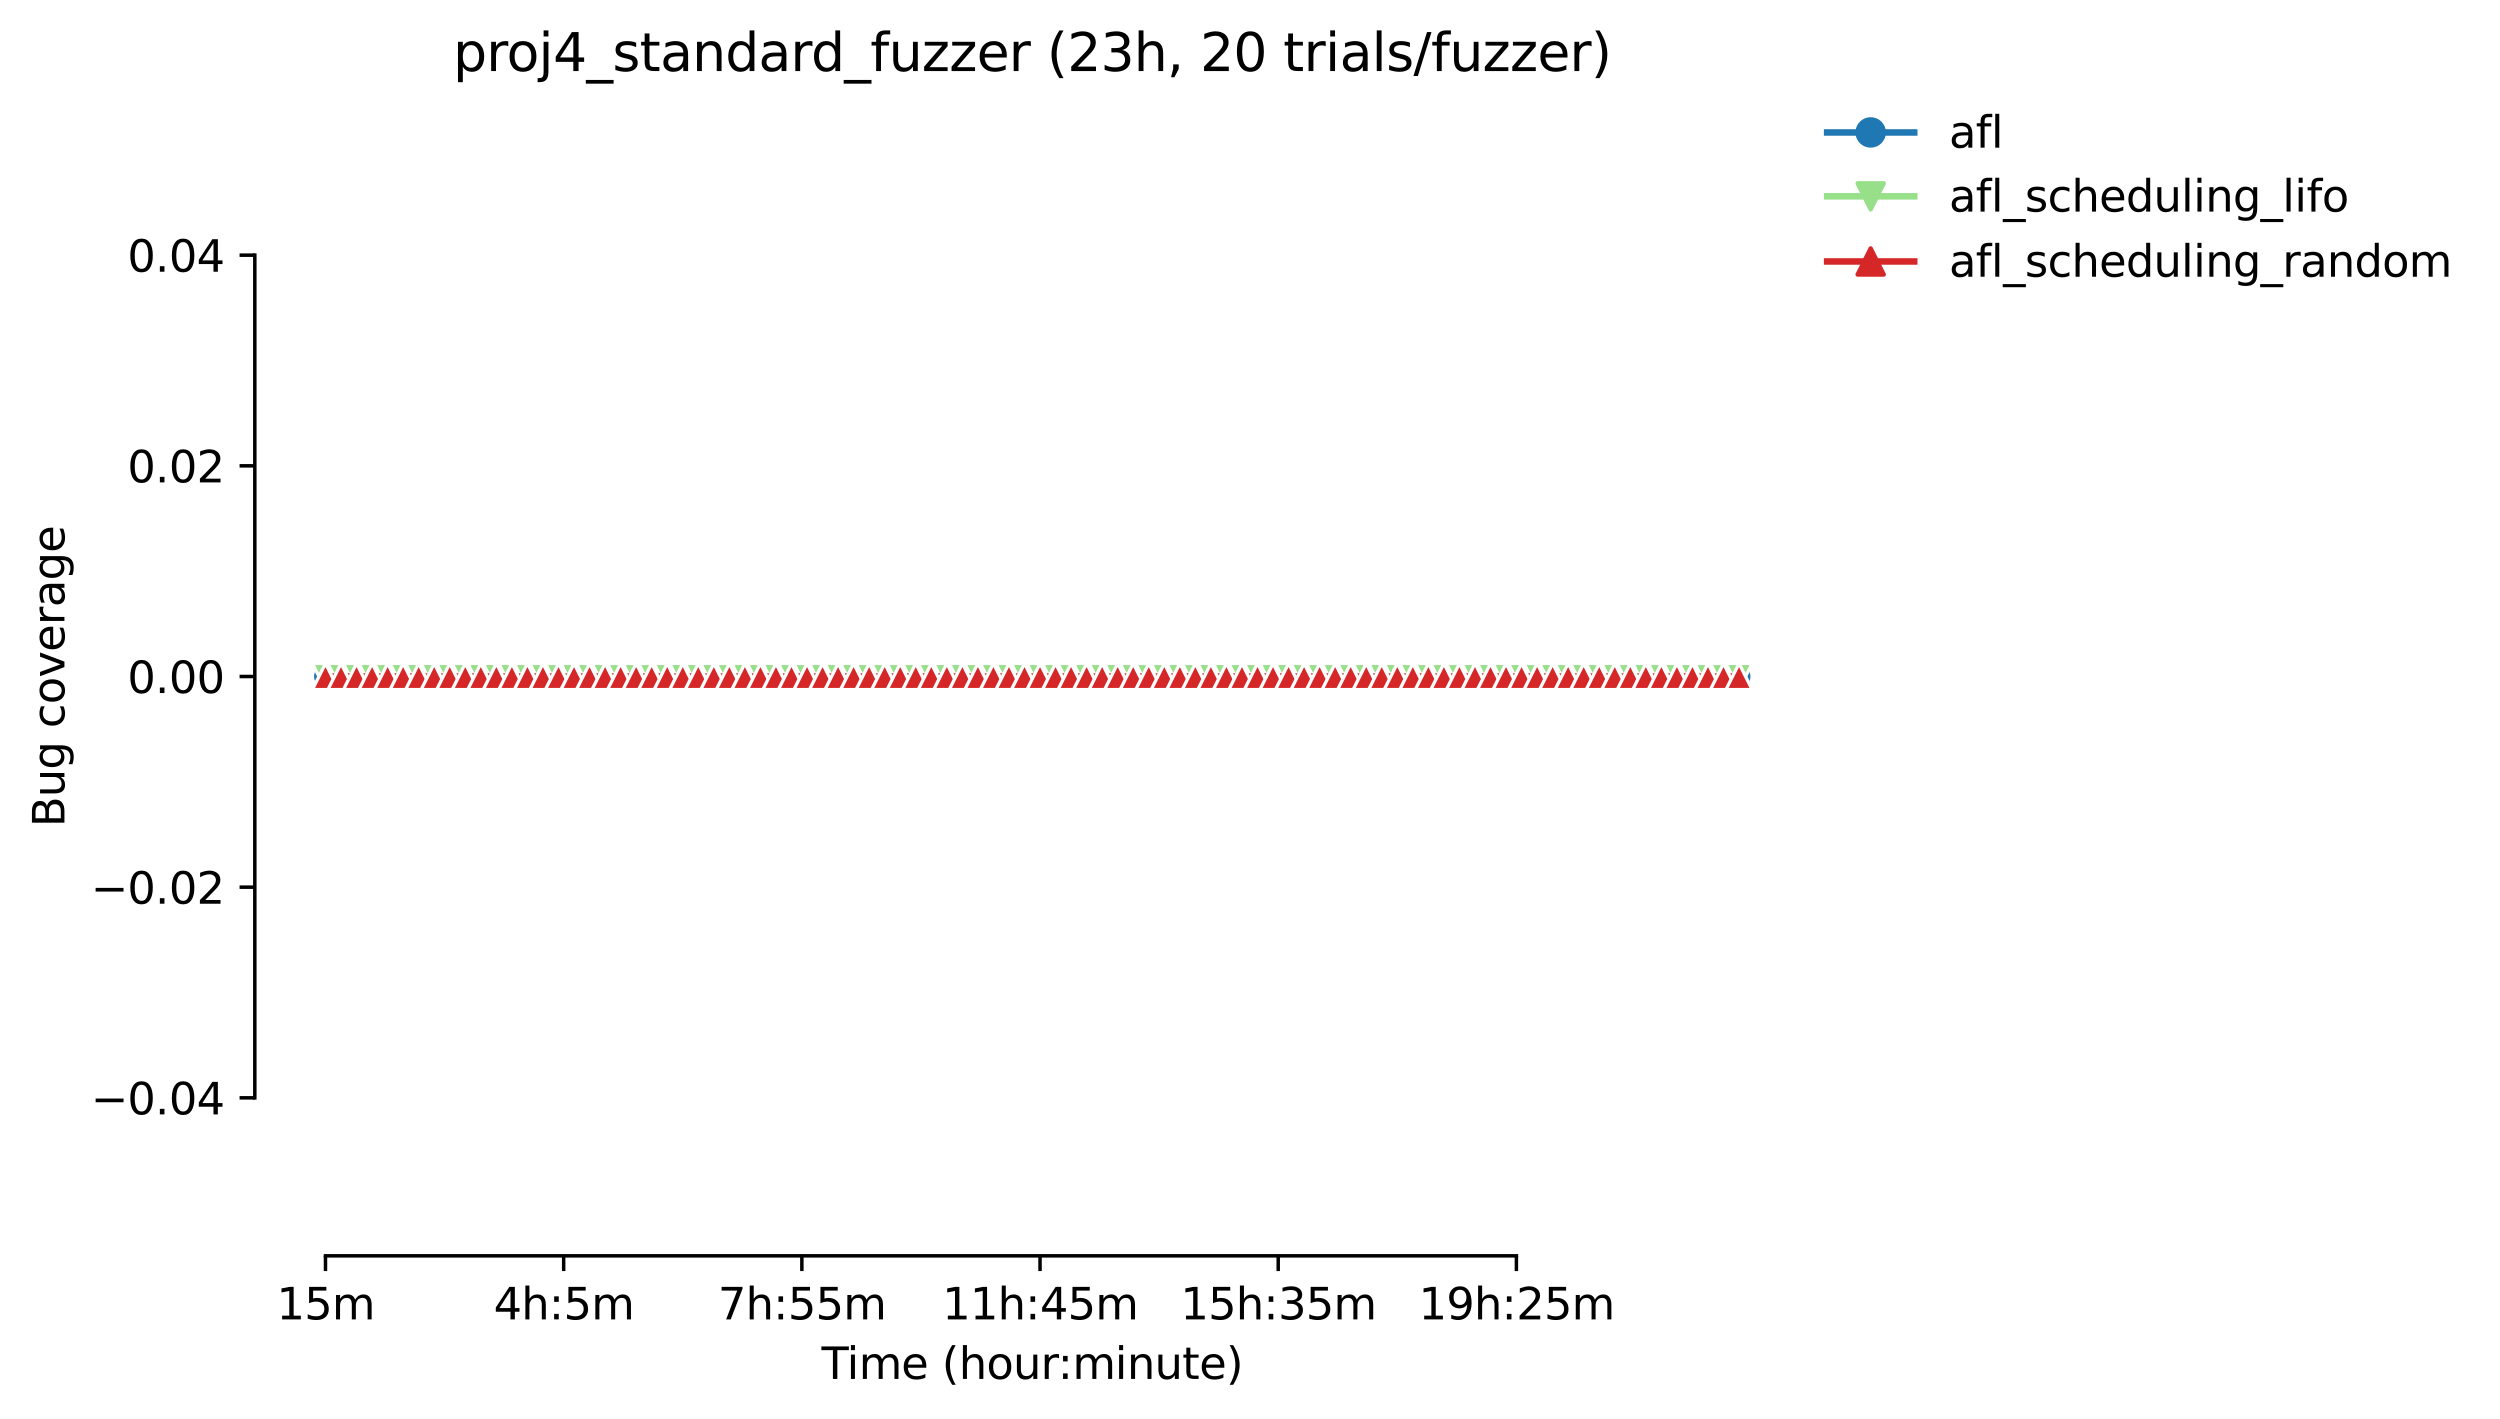 <?xml version="1.0" encoding="utf-8" standalone="no"?>
<!DOCTYPE svg PUBLIC "-//W3C//DTD SVG 1.1//EN"
  "http://www.w3.org/Graphics/SVG/1.1/DTD/svg11.dtd">
<svg height="325.986pt" version="1.1" viewBox="0 0 574.181 325.986" width="574.181pt" xmlns="http://www.w3.org/2000/svg" xmlns:xlink="http://www.w3.org/1999/xlink">
 <defs>
  <style type="text/css">*{stroke-linecap:butt;stroke-linejoin:round;}</style>
 </defs>
 <g id="figure_1">
  <g id="patch_1">
   <path d="M 0 325.986 
L 574.181 325.986 
L 574.181 0 
L 0 0 
z
" style="fill:#ffffff;"/>
  </g>
  <g id="axes_1">
   <g id="patch_2">
    <path d="M 58.523 288.43 
L 415.643 288.43 
L 415.643 22.318 
L 58.523 22.318 
z
" style="fill:#ffffff;"/>
   </g>
   <g id="PolyCollection_1">
    <defs>
     <path d="M 74.756 -170.612 
L 74.756 -170.612 
L 78.324 -170.612 
L 81.891 -170.612 
L 85.459 -170.612 
L 89.027 -170.612 
L 92.594 -170.612 
L 96.162 -170.612 
L 99.73 -170.612 
L 103.297 -170.612 
L 106.865 -170.612 
L 110.432 -170.612 
L 114 -170.612 
L 117.568 -170.612 
L 121.135 -170.612 
L 124.703 -170.612 
L 128.271 -170.612 
L 131.838 -170.612 
L 135.406 -170.612 
L 138.974 -170.612 
L 142.541 -170.612 
L 146.109 -170.612 
L 149.676 -170.612 
L 153.244 -170.612 
L 156.812 -170.612 
L 160.379 -170.612 
L 163.947 -170.612 
L 167.515 -170.612 
L 171.082 -170.612 
L 174.65 -170.612 
L 178.218 -170.612 
L 181.785 -170.612 
L 185.353 -170.612 
L 188.92 -170.612 
L 192.488 -170.612 
L 196.056 -170.612 
L 199.623 -170.612 
L 203.191 -170.612 
L 206.759 -170.612 
L 210.326 -170.612 
L 213.894 -170.612 
L 217.461 -170.612 
L 221.029 -170.612 
L 224.597 -170.612 
L 228.164 -170.612 
L 231.732 -170.612 
L 235.3 -170.612 
L 238.867 -170.612 
L 242.435 -170.612 
L 246.003 -170.612 
L 249.57 -170.612 
L 253.138 -170.612 
L 256.705 -170.612 
L 260.273 -170.612 
L 263.841 -170.612 
L 267.408 -170.612 
L 270.976 -170.612 
L 274.544 -170.612 
L 278.111 -170.612 
L 281.679 -170.612 
L 285.246 -170.612 
L 288.814 -170.612 
L 292.382 -170.612 
L 295.949 -170.612 
L 299.517 -170.612 
L 303.085 -170.612 
L 306.652 -170.612 
L 310.22 -170.612 
L 313.788 -170.612 
L 317.355 -170.612 
L 320.923 -170.612 
L 324.49 -170.612 
L 328.058 -170.612 
L 331.626 -170.612 
L 335.193 -170.612 
L 338.761 -170.612 
L 342.329 -170.612 
L 345.896 -170.612 
L 349.464 -170.612 
L 353.031 -170.612 
L 356.599 -170.612 
L 360.167 -170.612 
L 363.734 -170.612 
L 367.302 -170.612 
L 370.87 -170.612 
L 374.437 -170.612 
L 378.005 -170.612 
L 381.573 -170.612 
L 385.14 -170.612 
L 388.708 -170.612 
L 392.275 -170.612 
L 395.843 -170.612 
L 399.411 -170.612 
L 399.411 -170.612 
L 399.411 -170.612 
L 395.843 -170.612 
L 392.275 -170.612 
L 388.708 -170.612 
L 385.14 -170.612 
L 381.573 -170.612 
L 378.005 -170.612 
L 374.437 -170.612 
L 370.87 -170.612 
L 367.302 -170.612 
L 363.734 -170.612 
L 360.167 -170.612 
L 356.599 -170.612 
L 353.031 -170.612 
L 349.464 -170.612 
L 345.896 -170.612 
L 342.329 -170.612 
L 338.761 -170.612 
L 335.193 -170.612 
L 331.626 -170.612 
L 328.058 -170.612 
L 324.49 -170.612 
L 320.923 -170.612 
L 317.355 -170.612 
L 313.788 -170.612 
L 310.22 -170.612 
L 306.652 -170.612 
L 303.085 -170.612 
L 299.517 -170.612 
L 295.949 -170.612 
L 292.382 -170.612 
L 288.814 -170.612 
L 285.246 -170.612 
L 281.679 -170.612 
L 278.111 -170.612 
L 274.544 -170.612 
L 270.976 -170.612 
L 267.408 -170.612 
L 263.841 -170.612 
L 260.273 -170.612 
L 256.705 -170.612 
L 253.138 -170.612 
L 249.57 -170.612 
L 246.003 -170.612 
L 242.435 -170.612 
L 238.867 -170.612 
L 235.3 -170.612 
L 231.732 -170.612 
L 228.164 -170.612 
L 224.597 -170.612 
L 221.029 -170.612 
L 217.461 -170.612 
L 213.894 -170.612 
L 210.326 -170.612 
L 206.759 -170.612 
L 203.191 -170.612 
L 199.623 -170.612 
L 196.056 -170.612 
L 192.488 -170.612 
L 188.92 -170.612 
L 185.353 -170.612 
L 181.785 -170.612 
L 178.218 -170.612 
L 174.65 -170.612 
L 171.082 -170.612 
L 167.515 -170.612 
L 163.947 -170.612 
L 160.379 -170.612 
L 156.812 -170.612 
L 153.244 -170.612 
L 149.676 -170.612 
L 146.109 -170.612 
L 142.541 -170.612 
L 138.974 -170.612 
L 135.406 -170.612 
L 131.838 -170.612 
L 128.271 -170.612 
L 124.703 -170.612 
L 121.135 -170.612 
L 117.568 -170.612 
L 114 -170.612 
L 110.432 -170.612 
L 106.865 -170.612 
L 103.297 -170.612 
L 99.73 -170.612 
L 96.162 -170.612 
L 92.594 -170.612 
L 89.027 -170.612 
L 85.459 -170.612 
L 81.891 -170.612 
L 78.324 -170.612 
L 74.756 -170.612 
z
" id="mfdd2cc9af8" style="stroke:#1f77b4;stroke-opacity:0.2;"/>
    </defs>
    <g clip-path="url(#pe26e11c64d)">
     <use style="fill:#1f77b4;fill-opacity:0.2;stroke:#1f77b4;stroke-opacity:0.2;" x="0" xlink:href="#mfdd2cc9af8" y="325.986"/>
    </g>
   </g>
   <g id="PolyCollection_2">
    <defs>
     <path d="M 74.756 -170.612 
L 74.756 -170.612 
L 78.324 -170.612 
L 81.891 -170.612 
L 85.459 -170.612 
L 89.027 -170.612 
L 92.594 -170.612 
L 96.162 -170.612 
L 99.73 -170.612 
L 103.297 -170.612 
L 106.865 -170.612 
L 110.432 -170.612 
L 114 -170.612 
L 117.568 -170.612 
L 121.135 -170.612 
L 124.703 -170.612 
L 128.271 -170.612 
L 131.838 -170.612 
L 135.406 -170.612 
L 138.974 -170.612 
L 142.541 -170.612 
L 146.109 -170.612 
L 149.676 -170.612 
L 153.244 -170.612 
L 156.812 -170.612 
L 160.379 -170.612 
L 163.947 -170.612 
L 167.515 -170.612 
L 171.082 -170.612 
L 174.65 -170.612 
L 178.218 -170.612 
L 181.785 -170.612 
L 185.353 -170.612 
L 188.92 -170.612 
L 192.488 -170.612 
L 196.056 -170.612 
L 199.623 -170.612 
L 203.191 -170.612 
L 206.759 -170.612 
L 210.326 -170.612 
L 213.894 -170.612 
L 217.461 -170.612 
L 221.029 -170.612 
L 224.597 -170.612 
L 228.164 -170.612 
L 231.732 -170.612 
L 235.3 -170.612 
L 238.867 -170.612 
L 242.435 -170.612 
L 246.003 -170.612 
L 249.57 -170.612 
L 253.138 -170.612 
L 256.705 -170.612 
L 260.273 -170.612 
L 263.841 -170.612 
L 267.408 -170.612 
L 270.976 -170.612 
L 274.544 -170.612 
L 278.111 -170.612 
L 281.679 -170.612 
L 285.246 -170.612 
L 288.814 -170.612 
L 292.382 -170.612 
L 295.949 -170.612 
L 299.517 -170.612 
L 303.085 -170.612 
L 306.652 -170.612 
L 310.22 -170.612 
L 313.788 -170.612 
L 317.355 -170.612 
L 320.923 -170.612 
L 324.49 -170.612 
L 328.058 -170.612 
L 331.626 -170.612 
L 335.193 -170.612 
L 338.761 -170.612 
L 342.329 -170.612 
L 345.896 -170.612 
L 349.464 -170.612 
L 353.031 -170.612 
L 356.599 -170.612 
L 360.167 -170.612 
L 363.734 -170.612 
L 367.302 -170.612 
L 370.87 -170.612 
L 374.437 -170.612 
L 378.005 -170.612 
L 381.573 -170.612 
L 385.14 -170.612 
L 388.708 -170.612 
L 392.275 -170.612 
L 395.843 -170.612 
L 399.411 -170.612 
L 399.411 -170.612 
L 399.411 -170.612 
L 395.843 -170.612 
L 392.275 -170.612 
L 388.708 -170.612 
L 385.14 -170.612 
L 381.573 -170.612 
L 378.005 -170.612 
L 374.437 -170.612 
L 370.87 -170.612 
L 367.302 -170.612 
L 363.734 -170.612 
L 360.167 -170.612 
L 356.599 -170.612 
L 353.031 -170.612 
L 349.464 -170.612 
L 345.896 -170.612 
L 342.329 -170.612 
L 338.761 -170.612 
L 335.193 -170.612 
L 331.626 -170.612 
L 328.058 -170.612 
L 324.49 -170.612 
L 320.923 -170.612 
L 317.355 -170.612 
L 313.788 -170.612 
L 310.22 -170.612 
L 306.652 -170.612 
L 303.085 -170.612 
L 299.517 -170.612 
L 295.949 -170.612 
L 292.382 -170.612 
L 288.814 -170.612 
L 285.246 -170.612 
L 281.679 -170.612 
L 278.111 -170.612 
L 274.544 -170.612 
L 270.976 -170.612 
L 267.408 -170.612 
L 263.841 -170.612 
L 260.273 -170.612 
L 256.705 -170.612 
L 253.138 -170.612 
L 249.57 -170.612 
L 246.003 -170.612 
L 242.435 -170.612 
L 238.867 -170.612 
L 235.3 -170.612 
L 231.732 -170.612 
L 228.164 -170.612 
L 224.597 -170.612 
L 221.029 -170.612 
L 217.461 -170.612 
L 213.894 -170.612 
L 210.326 -170.612 
L 206.759 -170.612 
L 203.191 -170.612 
L 199.623 -170.612 
L 196.056 -170.612 
L 192.488 -170.612 
L 188.92 -170.612 
L 185.353 -170.612 
L 181.785 -170.612 
L 178.218 -170.612 
L 174.65 -170.612 
L 171.082 -170.612 
L 167.515 -170.612 
L 163.947 -170.612 
L 160.379 -170.612 
L 156.812 -170.612 
L 153.244 -170.612 
L 149.676 -170.612 
L 146.109 -170.612 
L 142.541 -170.612 
L 138.974 -170.612 
L 135.406 -170.612 
L 131.838 -170.612 
L 128.271 -170.612 
L 124.703 -170.612 
L 121.135 -170.612 
L 117.568 -170.612 
L 114 -170.612 
L 110.432 -170.612 
L 106.865 -170.612 
L 103.297 -170.612 
L 99.73 -170.612 
L 96.162 -170.612 
L 92.594 -170.612 
L 89.027 -170.612 
L 85.459 -170.612 
L 81.891 -170.612 
L 78.324 -170.612 
L 74.756 -170.612 
z
" id="m7890dbcb37" style="stroke:#98df8a;stroke-opacity:0.2;"/>
    </defs>
    <g clip-path="url(#pe26e11c64d)">
     <use style="fill:#98df8a;fill-opacity:0.2;stroke:#98df8a;stroke-opacity:0.2;" x="0" xlink:href="#m7890dbcb37" y="325.986"/>
    </g>
   </g>
   <g id="PolyCollection_3">
    <defs>
     <path d="M 74.756 -170.612 
L 74.756 -170.612 
L 78.324 -170.612 
L 81.891 -170.612 
L 85.459 -170.612 
L 89.027 -170.612 
L 92.594 -170.612 
L 96.162 -170.612 
L 99.73 -170.612 
L 103.297 -170.612 
L 106.865 -170.612 
L 110.432 -170.612 
L 114 -170.612 
L 117.568 -170.612 
L 121.135 -170.612 
L 124.703 -170.612 
L 128.271 -170.612 
L 131.838 -170.612 
L 135.406 -170.612 
L 138.974 -170.612 
L 142.541 -170.612 
L 146.109 -170.612 
L 149.676 -170.612 
L 153.244 -170.612 
L 156.812 -170.612 
L 160.379 -170.612 
L 163.947 -170.612 
L 167.515 -170.612 
L 171.082 -170.612 
L 174.65 -170.612 
L 178.218 -170.612 
L 181.785 -170.612 
L 185.353 -170.612 
L 188.92 -170.612 
L 192.488 -170.612 
L 196.056 -170.612 
L 199.623 -170.612 
L 203.191 -170.612 
L 206.759 -170.612 
L 210.326 -170.612 
L 213.894 -170.612 
L 217.461 -170.612 
L 221.029 -170.612 
L 224.597 -170.612 
L 228.164 -170.612 
L 231.732 -170.612 
L 235.3 -170.612 
L 238.867 -170.612 
L 242.435 -170.612 
L 246.003 -170.612 
L 249.57 -170.612 
L 253.138 -170.612 
L 256.705 -170.612 
L 260.273 -170.612 
L 263.841 -170.612 
L 267.408 -170.612 
L 270.976 -170.612 
L 274.544 -170.612 
L 278.111 -170.612 
L 281.679 -170.612 
L 285.246 -170.612 
L 288.814 -170.612 
L 292.382 -170.612 
L 295.949 -170.612 
L 299.517 -170.612 
L 303.085 -170.612 
L 306.652 -170.612 
L 310.22 -170.612 
L 313.788 -170.612 
L 317.355 -170.612 
L 320.923 -170.612 
L 324.49 -170.612 
L 328.058 -170.612 
L 331.626 -170.612 
L 335.193 -170.612 
L 338.761 -170.612 
L 342.329 -170.612 
L 345.896 -170.612 
L 349.464 -170.612 
L 353.031 -170.612 
L 356.599 -170.612 
L 360.167 -170.612 
L 363.734 -170.612 
L 367.302 -170.612 
L 370.87 -170.612 
L 374.437 -170.612 
L 378.005 -170.612 
L 381.573 -170.612 
L 385.14 -170.612 
L 388.708 -170.612 
L 392.275 -170.612 
L 395.843 -170.612 
L 399.411 -170.612 
L 399.411 -170.612 
L 399.411 -170.612 
L 395.843 -170.612 
L 392.275 -170.612 
L 388.708 -170.612 
L 385.14 -170.612 
L 381.573 -170.612 
L 378.005 -170.612 
L 374.437 -170.612 
L 370.87 -170.612 
L 367.302 -170.612 
L 363.734 -170.612 
L 360.167 -170.612 
L 356.599 -170.612 
L 353.031 -170.612 
L 349.464 -170.612 
L 345.896 -170.612 
L 342.329 -170.612 
L 338.761 -170.612 
L 335.193 -170.612 
L 331.626 -170.612 
L 328.058 -170.612 
L 324.49 -170.612 
L 320.923 -170.612 
L 317.355 -170.612 
L 313.788 -170.612 
L 310.22 -170.612 
L 306.652 -170.612 
L 303.085 -170.612 
L 299.517 -170.612 
L 295.949 -170.612 
L 292.382 -170.612 
L 288.814 -170.612 
L 285.246 -170.612 
L 281.679 -170.612 
L 278.111 -170.612 
L 274.544 -170.612 
L 270.976 -170.612 
L 267.408 -170.612 
L 263.841 -170.612 
L 260.273 -170.612 
L 256.705 -170.612 
L 253.138 -170.612 
L 249.57 -170.612 
L 246.003 -170.612 
L 242.435 -170.612 
L 238.867 -170.612 
L 235.3 -170.612 
L 231.732 -170.612 
L 228.164 -170.612 
L 224.597 -170.612 
L 221.029 -170.612 
L 217.461 -170.612 
L 213.894 -170.612 
L 210.326 -170.612 
L 206.759 -170.612 
L 203.191 -170.612 
L 199.623 -170.612 
L 196.056 -170.612 
L 192.488 -170.612 
L 188.92 -170.612 
L 185.353 -170.612 
L 181.785 -170.612 
L 178.218 -170.612 
L 174.65 -170.612 
L 171.082 -170.612 
L 167.515 -170.612 
L 163.947 -170.612 
L 160.379 -170.612 
L 156.812 -170.612 
L 153.244 -170.612 
L 149.676 -170.612 
L 146.109 -170.612 
L 142.541 -170.612 
L 138.974 -170.612 
L 135.406 -170.612 
L 131.838 -170.612 
L 128.271 -170.612 
L 124.703 -170.612 
L 121.135 -170.612 
L 117.568 -170.612 
L 114 -170.612 
L 110.432 -170.612 
L 106.865 -170.612 
L 103.297 -170.612 
L 99.73 -170.612 
L 96.162 -170.612 
L 92.594 -170.612 
L 89.027 -170.612 
L 85.459 -170.612 
L 81.891 -170.612 
L 78.324 -170.612 
L 74.756 -170.612 
z
" id="md40e026437" style="stroke:#d62728;stroke-opacity:0.2;"/>
    </defs>
    <g clip-path="url(#pe26e11c64d)">
     <use style="fill:#d62728;fill-opacity:0.2;stroke:#d62728;stroke-opacity:0.2;" x="0" xlink:href="#md40e026437" y="325.986"/>
    </g>
   </g>
   <g id="matplotlib.axis_1">
    <g id="xtick_1">
     <g id="line2d_1">
      <defs>
       <path d="M 0 0 
L 0 3.5 
" id="m485b9ac42a" style="stroke:#000000;stroke-width:0.8;"/>
      </defs>
      <g>
       <use style="stroke:#000000;stroke-width:0.8;" x="74.756" xlink:href="#m485b9ac42a" y="288.43"/>
      </g>
     </g>
     <g id="text_1">
      <!-- 15m -->
      <g transform="translate(63.523 303.029)scale(0.1 -0.1)">
       <defs>
        <path d="M 794 531 
L 1825 531 
L 1825 4091 
L 703 3866 
L 703 4441 
L 1819 4666 
L 2450 4666 
L 2450 531 
L 3481 531 
L 3481 0 
L 794 0 
L 794 531 
z
" id="DejaVuSans-31" transform="scale(0.016)"/>
        <path d="M 691 4666 
L 3169 4666 
L 3169 4134 
L 1269 4134 
L 1269 2991 
Q 1406 3038 1543 3061 
Q 1681 3084 1819 3084 
Q 2600 3084 3056 2656 
Q 3513 2228 3513 1497 
Q 3513 744 3044 326 
Q 2575 -91 1722 -91 
Q 1428 -91 1123 -41 
Q 819 9 494 109 
L 494 744 
Q 775 591 1075 516 
Q 1375 441 1709 441 
Q 2250 441 2565 725 
Q 2881 1009 2881 1497 
Q 2881 1984 2565 2268 
Q 2250 2553 1709 2553 
Q 1456 2553 1204 2497 
Q 953 2441 691 2322 
L 691 4666 
z
" id="DejaVuSans-35" transform="scale(0.016)"/>
        <path d="M 3328 2828 
Q 3544 3216 3844 3400 
Q 4144 3584 4550 3584 
Q 5097 3584 5394 3201 
Q 5691 2819 5691 2113 
L 5691 0 
L 5113 0 
L 5113 2094 
Q 5113 2597 4934 2840 
Q 4756 3084 4391 3084 
Q 3944 3084 3684 2787 
Q 3425 2491 3425 1978 
L 3425 0 
L 2847 0 
L 2847 2094 
Q 2847 2600 2669 2842 
Q 2491 3084 2119 3084 
Q 1678 3084 1418 2786 
Q 1159 2488 1159 1978 
L 1159 0 
L 581 0 
L 581 3500 
L 1159 3500 
L 1159 2956 
Q 1356 3278 1631 3431 
Q 1906 3584 2284 3584 
Q 2666 3584 2933 3390 
Q 3200 3197 3328 2828 
z
" id="DejaVuSans-6d" transform="scale(0.016)"/>
       </defs>
       <use xlink:href="#DejaVuSans-31"/>
       <use x="63.623" xlink:href="#DejaVuSans-35"/>
       <use x="127.246" xlink:href="#DejaVuSans-6d"/>
      </g>
     </g>
    </g>
    <g id="xtick_2">
     <g id="line2d_2">
      <g>
       <use style="stroke:#000000;stroke-width:0.8;" x="129.46" xlink:href="#m485b9ac42a" y="288.43"/>
      </g>
     </g>
     <g id="text_2">
      <!-- 4h:5m -->
      <g transform="translate(113.374 303.029)scale(0.1 -0.1)">
       <defs>
        <path d="M 2419 4116 
L 825 1625 
L 2419 1625 
L 2419 4116 
z
M 2253 4666 
L 3047 4666 
L 3047 1625 
L 3713 1625 
L 3713 1100 
L 3047 1100 
L 3047 0 
L 2419 0 
L 2419 1100 
L 313 1100 
L 313 1709 
L 2253 4666 
z
" id="DejaVuSans-34" transform="scale(0.016)"/>
        <path d="M 3513 2113 
L 3513 0 
L 2938 0 
L 2938 2094 
Q 2938 2591 2744 2837 
Q 2550 3084 2163 3084 
Q 1697 3084 1428 2787 
Q 1159 2491 1159 1978 
L 1159 0 
L 581 0 
L 581 4863 
L 1159 4863 
L 1159 2956 
Q 1366 3272 1645 3428 
Q 1925 3584 2291 3584 
Q 2894 3584 3203 3211 
Q 3513 2838 3513 2113 
z
" id="DejaVuSans-68" transform="scale(0.016)"/>
        <path d="M 750 794 
L 1409 794 
L 1409 0 
L 750 0 
L 750 794 
z
M 750 3309 
L 1409 3309 
L 1409 2516 
L 750 2516 
L 750 3309 
z
" id="DejaVuSans-3a" transform="scale(0.016)"/>
       </defs>
       <use xlink:href="#DejaVuSans-34"/>
       <use x="63.623" xlink:href="#DejaVuSans-68"/>
       <use x="127.002" xlink:href="#DejaVuSans-3a"/>
       <use x="160.693" xlink:href="#DejaVuSans-35"/>
       <use x="224.316" xlink:href="#DejaVuSans-6d"/>
      </g>
     </g>
    </g>
    <g id="xtick_3">
     <g id="line2d_3">
      <g>
       <use style="stroke:#000000;stroke-width:0.8;" x="184.164" xlink:href="#m485b9ac42a" y="288.43"/>
      </g>
     </g>
     <g id="text_3">
      <!-- 7h:55m -->
      <g transform="translate(164.896 303.029)scale(0.1 -0.1)">
       <defs>
        <path d="M 525 4666 
L 3525 4666 
L 3525 4397 
L 1831 0 
L 1172 0 
L 2766 4134 
L 525 4134 
L 525 4666 
z
" id="DejaVuSans-37" transform="scale(0.016)"/>
       </defs>
       <use xlink:href="#DejaVuSans-37"/>
       <use x="63.623" xlink:href="#DejaVuSans-68"/>
       <use x="127.002" xlink:href="#DejaVuSans-3a"/>
       <use x="160.693" xlink:href="#DejaVuSans-35"/>
       <use x="224.316" xlink:href="#DejaVuSans-35"/>
       <use x="287.939" xlink:href="#DejaVuSans-6d"/>
      </g>
     </g>
    </g>
    <g id="xtick_4">
     <g id="line2d_4">
      <g>
       <use style="stroke:#000000;stroke-width:0.8;" x="238.867" xlink:href="#m485b9ac42a" y="288.43"/>
      </g>
     </g>
     <g id="text_4">
      <!-- 11h:45m -->
      <g transform="translate(216.419 303.029)scale(0.1 -0.1)">
       <use xlink:href="#DejaVuSans-31"/>
       <use x="63.623" xlink:href="#DejaVuSans-31"/>
       <use x="127.246" xlink:href="#DejaVuSans-68"/>
       <use x="190.625" xlink:href="#DejaVuSans-3a"/>
       <use x="224.316" xlink:href="#DejaVuSans-34"/>
       <use x="287.939" xlink:href="#DejaVuSans-35"/>
       <use x="351.562" xlink:href="#DejaVuSans-6d"/>
      </g>
     </g>
    </g>
    <g id="xtick_5">
     <g id="line2d_5">
      <g>
       <use style="stroke:#000000;stroke-width:0.8;" x="293.571" xlink:href="#m485b9ac42a" y="288.43"/>
      </g>
     </g>
     <g id="text_5">
      <!-- 15h:35m -->
      <g transform="translate(271.123 303.029)scale(0.1 -0.1)">
       <defs>
        <path d="M 2597 2516 
Q 3050 2419 3304 2112 
Q 3559 1806 3559 1356 
Q 3559 666 3084 287 
Q 2609 -91 1734 -91 
Q 1441 -91 1130 -33 
Q 819 25 488 141 
L 488 750 
Q 750 597 1062 519 
Q 1375 441 1716 441 
Q 2309 441 2620 675 
Q 2931 909 2931 1356 
Q 2931 1769 2642 2001 
Q 2353 2234 1838 2234 
L 1294 2234 
L 1294 2753 
L 1863 2753 
Q 2328 2753 2575 2939 
Q 2822 3125 2822 3475 
Q 2822 3834 2567 4026 
Q 2313 4219 1838 4219 
Q 1578 4219 1281 4162 
Q 984 4106 628 3988 
L 628 4550 
Q 988 4650 1302 4700 
Q 1616 4750 1894 4750 
Q 2613 4750 3031 4423 
Q 3450 4097 3450 3541 
Q 3450 3153 3228 2886 
Q 3006 2619 2597 2516 
z
" id="DejaVuSans-33" transform="scale(0.016)"/>
       </defs>
       <use xlink:href="#DejaVuSans-31"/>
       <use x="63.623" xlink:href="#DejaVuSans-35"/>
       <use x="127.246" xlink:href="#DejaVuSans-68"/>
       <use x="190.625" xlink:href="#DejaVuSans-3a"/>
       <use x="224.316" xlink:href="#DejaVuSans-33"/>
       <use x="287.939" xlink:href="#DejaVuSans-35"/>
       <use x="351.562" xlink:href="#DejaVuSans-6d"/>
      </g>
     </g>
    </g>
    <g id="xtick_6">
     <g id="line2d_6">
      <g>
       <use style="stroke:#000000;stroke-width:0.8;" x="348.275" xlink:href="#m485b9ac42a" y="288.43"/>
      </g>
     </g>
     <g id="text_6">
      <!-- 19h:25m -->
      <g transform="translate(325.826 303.029)scale(0.1 -0.1)">
       <defs>
        <path d="M 703 97 
L 703 672 
Q 941 559 1184 500 
Q 1428 441 1663 441 
Q 2288 441 2617 861 
Q 2947 1281 2994 2138 
Q 2813 1869 2534 1725 
Q 2256 1581 1919 1581 
Q 1219 1581 811 2004 
Q 403 2428 403 3163 
Q 403 3881 828 4315 
Q 1253 4750 1959 4750 
Q 2769 4750 3195 4129 
Q 3622 3509 3622 2328 
Q 3622 1225 3098 567 
Q 2575 -91 1691 -91 
Q 1453 -91 1209 -44 
Q 966 3 703 97 
z
M 1959 2075 
Q 2384 2075 2632 2365 
Q 2881 2656 2881 3163 
Q 2881 3666 2632 3958 
Q 2384 4250 1959 4250 
Q 1534 4250 1286 3958 
Q 1038 3666 1038 3163 
Q 1038 2656 1286 2365 
Q 1534 2075 1959 2075 
z
" id="DejaVuSans-39" transform="scale(0.016)"/>
        <path d="M 1228 531 
L 3431 531 
L 3431 0 
L 469 0 
L 469 531 
Q 828 903 1448 1529 
Q 2069 2156 2228 2338 
Q 2531 2678 2651 2914 
Q 2772 3150 2772 3378 
Q 2772 3750 2511 3984 
Q 2250 4219 1831 4219 
Q 1534 4219 1204 4116 
Q 875 4013 500 3803 
L 500 4441 
Q 881 4594 1212 4672 
Q 1544 4750 1819 4750 
Q 2544 4750 2975 4387 
Q 3406 4025 3406 3419 
Q 3406 3131 3298 2873 
Q 3191 2616 2906 2266 
Q 2828 2175 2409 1742 
Q 1991 1309 1228 531 
z
" id="DejaVuSans-32" transform="scale(0.016)"/>
       </defs>
       <use xlink:href="#DejaVuSans-31"/>
       <use x="63.623" xlink:href="#DejaVuSans-39"/>
       <use x="127.246" xlink:href="#DejaVuSans-68"/>
       <use x="190.625" xlink:href="#DejaVuSans-3a"/>
       <use x="224.316" xlink:href="#DejaVuSans-32"/>
       <use x="287.939" xlink:href="#DejaVuSans-35"/>
       <use x="351.562" xlink:href="#DejaVuSans-6d"/>
      </g>
     </g>
    </g>
    <g id="text_7">
     <!-- Time (hour:minute) -->
     <g transform="translate(188.676 316.707)scale(0.1 -0.1)">
      <defs>
       <path d="M -19 4666 
L 3928 4666 
L 3928 4134 
L 2272 4134 
L 2272 0 
L 1638 0 
L 1638 4134 
L -19 4134 
L -19 4666 
z
" id="DejaVuSans-54" transform="scale(0.016)"/>
       <path d="M 603 3500 
L 1178 3500 
L 1178 0 
L 603 0 
L 603 3500 
z
M 603 4863 
L 1178 4863 
L 1178 4134 
L 603 4134 
L 603 4863 
z
" id="DejaVuSans-69" transform="scale(0.016)"/>
       <path d="M 3597 1894 
L 3597 1613 
L 953 1613 
Q 991 1019 1311 708 
Q 1631 397 2203 397 
Q 2534 397 2845 478 
Q 3156 559 3463 722 
L 3463 178 
Q 3153 47 2828 -22 
Q 2503 -91 2169 -91 
Q 1331 -91 842 396 
Q 353 884 353 1716 
Q 353 2575 817 3079 
Q 1281 3584 2069 3584 
Q 2775 3584 3186 3129 
Q 3597 2675 3597 1894 
z
M 3022 2063 
Q 3016 2534 2758 2815 
Q 2500 3097 2075 3097 
Q 1594 3097 1305 2825 
Q 1016 2553 972 2059 
L 3022 2063 
z
" id="DejaVuSans-65" transform="scale(0.016)"/>
       <path id="DejaVuSans-20" transform="scale(0.016)"/>
       <path d="M 1984 4856 
Q 1566 4138 1362 3434 
Q 1159 2731 1159 2009 
Q 1159 1288 1364 580 
Q 1569 -128 1984 -844 
L 1484 -844 
Q 1016 -109 783 600 
Q 550 1309 550 2009 
Q 550 2706 781 3412 
Q 1013 4119 1484 4856 
L 1984 4856 
z
" id="DejaVuSans-28" transform="scale(0.016)"/>
       <path d="M 1959 3097 
Q 1497 3097 1228 2736 
Q 959 2375 959 1747 
Q 959 1119 1226 758 
Q 1494 397 1959 397 
Q 2419 397 2687 759 
Q 2956 1122 2956 1747 
Q 2956 2369 2687 2733 
Q 2419 3097 1959 3097 
z
M 1959 3584 
Q 2709 3584 3137 3096 
Q 3566 2609 3566 1747 
Q 3566 888 3137 398 
Q 2709 -91 1959 -91 
Q 1206 -91 779 398 
Q 353 888 353 1747 
Q 353 2609 779 3096 
Q 1206 3584 1959 3584 
z
" id="DejaVuSans-6f" transform="scale(0.016)"/>
       <path d="M 544 1381 
L 544 3500 
L 1119 3500 
L 1119 1403 
Q 1119 906 1312 657 
Q 1506 409 1894 409 
Q 2359 409 2629 706 
Q 2900 1003 2900 1516 
L 2900 3500 
L 3475 3500 
L 3475 0 
L 2900 0 
L 2900 538 
Q 2691 219 2414 64 
Q 2138 -91 1772 -91 
Q 1169 -91 856 284 
Q 544 659 544 1381 
z
M 1991 3584 
L 1991 3584 
z
" id="DejaVuSans-75" transform="scale(0.016)"/>
       <path d="M 2631 2963 
Q 2534 3019 2420 3045 
Q 2306 3072 2169 3072 
Q 1681 3072 1420 2755 
Q 1159 2438 1159 1844 
L 1159 0 
L 581 0 
L 581 3500 
L 1159 3500 
L 1159 2956 
Q 1341 3275 1631 3429 
Q 1922 3584 2338 3584 
Q 2397 3584 2469 3576 
Q 2541 3569 2628 3553 
L 2631 2963 
z
" id="DejaVuSans-72" transform="scale(0.016)"/>
       <path d="M 3513 2113 
L 3513 0 
L 2938 0 
L 2938 2094 
Q 2938 2591 2744 2837 
Q 2550 3084 2163 3084 
Q 1697 3084 1428 2787 
Q 1159 2491 1159 1978 
L 1159 0 
L 581 0 
L 581 3500 
L 1159 3500 
L 1159 2956 
Q 1366 3272 1645 3428 
Q 1925 3584 2291 3584 
Q 2894 3584 3203 3211 
Q 3513 2838 3513 2113 
z
" id="DejaVuSans-6e" transform="scale(0.016)"/>
       <path d="M 1172 4494 
L 1172 3500 
L 2356 3500 
L 2356 3053 
L 1172 3053 
L 1172 1153 
Q 1172 725 1289 603 
Q 1406 481 1766 481 
L 2356 481 
L 2356 0 
L 1766 0 
Q 1100 0 847 248 
Q 594 497 594 1153 
L 594 3053 
L 172 3053 
L 172 3500 
L 594 3500 
L 594 4494 
L 1172 4494 
z
" id="DejaVuSans-74" transform="scale(0.016)"/>
       <path d="M 513 4856 
L 1013 4856 
Q 1481 4119 1714 3412 
Q 1947 2706 1947 2009 
Q 1947 1309 1714 600 
Q 1481 -109 1013 -844 
L 513 -844 
Q 928 -128 1133 580 
Q 1338 1288 1338 2009 
Q 1338 2731 1133 3434 
Q 928 4138 513 4856 
z
" id="DejaVuSans-29" transform="scale(0.016)"/>
      </defs>
      <use xlink:href="#DejaVuSans-54"/>
      <use x="57.959" xlink:href="#DejaVuSans-69"/>
      <use x="85.742" xlink:href="#DejaVuSans-6d"/>
      <use x="183.154" xlink:href="#DejaVuSans-65"/>
      <use x="244.678" xlink:href="#DejaVuSans-20"/>
      <use x="276.465" xlink:href="#DejaVuSans-28"/>
      <use x="315.479" xlink:href="#DejaVuSans-68"/>
      <use x="378.857" xlink:href="#DejaVuSans-6f"/>
      <use x="440.039" xlink:href="#DejaVuSans-75"/>
      <use x="503.418" xlink:href="#DejaVuSans-72"/>
      <use x="542.781" xlink:href="#DejaVuSans-3a"/>
      <use x="576.473" xlink:href="#DejaVuSans-6d"/>
      <use x="673.885" xlink:href="#DejaVuSans-69"/>
      <use x="701.668" xlink:href="#DejaVuSans-6e"/>
      <use x="765.047" xlink:href="#DejaVuSans-75"/>
      <use x="828.426" xlink:href="#DejaVuSans-74"/>
      <use x="867.635" xlink:href="#DejaVuSans-65"/>
      <use x="929.158" xlink:href="#DejaVuSans-29"/>
     </g>
    </g>
   </g>
   <g id="matplotlib.axis_2">
    <g id="ytick_1">
     <g id="line2d_7">
      <defs>
       <path d="M 0 0 
L -3.5 0 
" id="mdd167784ca" style="stroke:#000000;stroke-width:0.8;"/>
      </defs>
      <g>
       <use style="stroke:#000000;stroke-width:0.8;" x="58.523" xlink:href="#mdd167784ca" y="252.142"/>
      </g>
     </g>
     <g id="text_8">
      <!-- −0.04 -->
      <g transform="translate(20.878 255.941)scale(0.1 -0.1)">
       <defs>
        <path d="M 678 2272 
L 4684 2272 
L 4684 1741 
L 678 1741 
L 678 2272 
z
" id="DejaVuSans-2212" transform="scale(0.016)"/>
        <path d="M 2034 4250 
Q 1547 4250 1301 3770 
Q 1056 3291 1056 2328 
Q 1056 1369 1301 889 
Q 1547 409 2034 409 
Q 2525 409 2770 889 
Q 3016 1369 3016 2328 
Q 3016 3291 2770 3770 
Q 2525 4250 2034 4250 
z
M 2034 4750 
Q 2819 4750 3233 4129 
Q 3647 3509 3647 2328 
Q 3647 1150 3233 529 
Q 2819 -91 2034 -91 
Q 1250 -91 836 529 
Q 422 1150 422 2328 
Q 422 3509 836 4129 
Q 1250 4750 2034 4750 
z
" id="DejaVuSans-30" transform="scale(0.016)"/>
        <path d="M 684 794 
L 1344 794 
L 1344 0 
L 684 0 
L 684 794 
z
" id="DejaVuSans-2e" transform="scale(0.016)"/>
       </defs>
       <use xlink:href="#DejaVuSans-2212"/>
       <use x="83.789" xlink:href="#DejaVuSans-30"/>
       <use x="147.412" xlink:href="#DejaVuSans-2e"/>
       <use x="179.199" xlink:href="#DejaVuSans-30"/>
       <use x="242.822" xlink:href="#DejaVuSans-34"/>
      </g>
     </g>
    </g>
    <g id="ytick_2">
     <g id="line2d_8">
      <g>
       <use style="stroke:#000000;stroke-width:0.8;" x="58.523" xlink:href="#mdd167784ca" y="203.758"/>
      </g>
     </g>
     <g id="text_9">
      <!-- −0.02 -->
      <g transform="translate(20.878 207.557)scale(0.1 -0.1)">
       <use xlink:href="#DejaVuSans-2212"/>
       <use x="83.789" xlink:href="#DejaVuSans-30"/>
       <use x="147.412" xlink:href="#DejaVuSans-2e"/>
       <use x="179.199" xlink:href="#DejaVuSans-30"/>
       <use x="242.822" xlink:href="#DejaVuSans-32"/>
      </g>
     </g>
    </g>
    <g id="ytick_3">
     <g id="line2d_9">
      <g>
       <use style="stroke:#000000;stroke-width:0.8;" x="58.523" xlink:href="#mdd167784ca" y="155.374"/>
      </g>
     </g>
     <g id="text_10">
      <!-- 0.00 -->
      <g transform="translate(29.258 159.173)scale(0.1 -0.1)">
       <use xlink:href="#DejaVuSans-30"/>
       <use x="63.623" xlink:href="#DejaVuSans-2e"/>
       <use x="95.41" xlink:href="#DejaVuSans-30"/>
       <use x="159.033" xlink:href="#DejaVuSans-30"/>
      </g>
     </g>
    </g>
    <g id="ytick_4">
     <g id="line2d_10">
      <g>
       <use style="stroke:#000000;stroke-width:0.8;" x="58.523" xlink:href="#mdd167784ca" y="106.99"/>
      </g>
     </g>
     <g id="text_11">
      <!-- 0.02 -->
      <g transform="translate(29.258 110.789)scale(0.1 -0.1)">
       <use xlink:href="#DejaVuSans-30"/>
       <use x="63.623" xlink:href="#DejaVuSans-2e"/>
       <use x="95.41" xlink:href="#DejaVuSans-30"/>
       <use x="159.033" xlink:href="#DejaVuSans-32"/>
      </g>
     </g>
    </g>
    <g id="ytick_5">
     <g id="line2d_11">
      <g>
       <use style="stroke:#000000;stroke-width:0.8;" x="58.523" xlink:href="#mdd167784ca" y="58.606"/>
      </g>
     </g>
     <g id="text_12">
      <!-- 0.04 -->
      <g transform="translate(29.258 62.405)scale(0.1 -0.1)">
       <use xlink:href="#DejaVuSans-30"/>
       <use x="63.623" xlink:href="#DejaVuSans-2e"/>
       <use x="95.41" xlink:href="#DejaVuSans-30"/>
       <use x="159.033" xlink:href="#DejaVuSans-34"/>
      </g>
     </g>
    </g>
    <g id="text_13">
     <!-- Bug coverage -->
     <g transform="translate(14.798 189.951)rotate(-90)scale(0.1 -0.1)">
      <defs>
       <path d="M 1259 2228 
L 1259 519 
L 2272 519 
Q 2781 519 3026 730 
Q 3272 941 3272 1375 
Q 3272 1813 3026 2020 
Q 2781 2228 2272 2228 
L 1259 2228 
z
M 1259 4147 
L 1259 2741 
L 2194 2741 
Q 2656 2741 2882 2914 
Q 3109 3088 3109 3444 
Q 3109 3797 2882 3972 
Q 2656 4147 2194 4147 
L 1259 4147 
z
M 628 4666 
L 2241 4666 
Q 2963 4666 3353 4366 
Q 3744 4066 3744 3513 
Q 3744 3084 3544 2831 
Q 3344 2578 2956 2516 
Q 3422 2416 3680 2098 
Q 3938 1781 3938 1306 
Q 3938 681 3513 340 
Q 3088 0 2303 0 
L 628 0 
L 628 4666 
z
" id="DejaVuSans-42" transform="scale(0.016)"/>
       <path d="M 2906 1791 
Q 2906 2416 2648 2759 
Q 2391 3103 1925 3103 
Q 1463 3103 1205 2759 
Q 947 2416 947 1791 
Q 947 1169 1205 825 
Q 1463 481 1925 481 
Q 2391 481 2648 825 
Q 2906 1169 2906 1791 
z
M 3481 434 
Q 3481 -459 3084 -895 
Q 2688 -1331 1869 -1331 
Q 1566 -1331 1297 -1286 
Q 1028 -1241 775 -1147 
L 775 -588 
Q 1028 -725 1275 -790 
Q 1522 -856 1778 -856 
Q 2344 -856 2625 -561 
Q 2906 -266 2906 331 
L 2906 616 
Q 2728 306 2450 153 
Q 2172 0 1784 0 
Q 1141 0 747 490 
Q 353 981 353 1791 
Q 353 2603 747 3093 
Q 1141 3584 1784 3584 
Q 2172 3584 2450 3431 
Q 2728 3278 2906 2969 
L 2906 3500 
L 3481 3500 
L 3481 434 
z
" id="DejaVuSans-67" transform="scale(0.016)"/>
       <path d="M 3122 3366 
L 3122 2828 
Q 2878 2963 2633 3030 
Q 2388 3097 2138 3097 
Q 1578 3097 1268 2742 
Q 959 2388 959 1747 
Q 959 1106 1268 751 
Q 1578 397 2138 397 
Q 2388 397 2633 464 
Q 2878 531 3122 666 
L 3122 134 
Q 2881 22 2623 -34 
Q 2366 -91 2075 -91 
Q 1284 -91 818 406 
Q 353 903 353 1747 
Q 353 2603 823 3093 
Q 1294 3584 2113 3584 
Q 2378 3584 2631 3529 
Q 2884 3475 3122 3366 
z
" id="DejaVuSans-63" transform="scale(0.016)"/>
       <path d="M 191 3500 
L 800 3500 
L 1894 563 
L 2988 3500 
L 3597 3500 
L 2284 0 
L 1503 0 
L 191 3500 
z
" id="DejaVuSans-76" transform="scale(0.016)"/>
       <path d="M 2194 1759 
Q 1497 1759 1228 1600 
Q 959 1441 959 1056 
Q 959 750 1161 570 
Q 1363 391 1709 391 
Q 2188 391 2477 730 
Q 2766 1069 2766 1631 
L 2766 1759 
L 2194 1759 
z
M 3341 1997 
L 3341 0 
L 2766 0 
L 2766 531 
Q 2569 213 2275 61 
Q 1981 -91 1556 -91 
Q 1019 -91 701 211 
Q 384 513 384 1019 
Q 384 1609 779 1909 
Q 1175 2209 1959 2209 
L 2766 2209 
L 2766 2266 
Q 2766 2663 2505 2880 
Q 2244 3097 1772 3097 
Q 1472 3097 1187 3025 
Q 903 2953 641 2809 
L 641 3341 
Q 956 3463 1253 3523 
Q 1550 3584 1831 3584 
Q 2591 3584 2966 3190 
Q 3341 2797 3341 1997 
z
" id="DejaVuSans-61" transform="scale(0.016)"/>
      </defs>
      <use xlink:href="#DejaVuSans-42"/>
      <use x="68.604" xlink:href="#DejaVuSans-75"/>
      <use x="131.982" xlink:href="#DejaVuSans-67"/>
      <use x="195.459" xlink:href="#DejaVuSans-20"/>
      <use x="227.246" xlink:href="#DejaVuSans-63"/>
      <use x="282.227" xlink:href="#DejaVuSans-6f"/>
      <use x="343.408" xlink:href="#DejaVuSans-76"/>
      <use x="402.588" xlink:href="#DejaVuSans-65"/>
      <use x="464.111" xlink:href="#DejaVuSans-72"/>
      <use x="505.225" xlink:href="#DejaVuSans-61"/>
      <use x="566.504" xlink:href="#DejaVuSans-67"/>
      <use x="629.98" xlink:href="#DejaVuSans-65"/>
     </g>
    </g>
   </g>
   <g id="line2d_12">
    <path clip-path="url(#pe26e11c64d)" d="M 74.756 155.374 
L 78.324 155.374 
L 81.891 155.374 
L 85.459 155.374 
L 89.027 155.374 
L 92.594 155.374 
L 96.162 155.374 
L 99.73 155.374 
L 103.297 155.374 
L 106.865 155.374 
L 110.432 155.374 
L 114 155.374 
L 117.568 155.374 
L 121.135 155.374 
L 124.703 155.374 
L 128.271 155.374 
L 131.838 155.374 
L 135.406 155.374 
L 138.974 155.374 
L 142.541 155.374 
L 146.109 155.374 
L 149.676 155.374 
L 153.244 155.374 
L 156.812 155.374 
L 160.379 155.374 
L 163.947 155.374 
L 167.515 155.374 
L 171.082 155.374 
L 174.65 155.374 
L 178.218 155.374 
L 181.785 155.374 
L 185.353 155.374 
L 188.92 155.374 
L 192.488 155.374 
L 196.056 155.374 
L 199.623 155.374 
L 203.191 155.374 
L 206.759 155.374 
L 210.326 155.374 
L 213.894 155.374 
L 217.461 155.374 
L 221.029 155.374 
L 224.597 155.374 
L 228.164 155.374 
L 231.732 155.374 
L 235.3 155.374 
L 238.867 155.374 
L 242.435 155.374 
L 246.003 155.374 
L 249.57 155.374 
L 253.138 155.374 
L 256.705 155.374 
L 260.273 155.374 
L 263.841 155.374 
L 267.408 155.374 
L 270.976 155.374 
L 274.544 155.374 
L 278.111 155.374 
L 281.679 155.374 
L 285.246 155.374 
L 288.814 155.374 
L 292.382 155.374 
L 295.949 155.374 
L 299.517 155.374 
L 303.085 155.374 
L 306.652 155.374 
L 310.22 155.374 
L 313.788 155.374 
L 317.355 155.374 
L 320.923 155.374 
L 324.49 155.374 
L 328.058 155.374 
L 331.626 155.374 
L 335.193 155.374 
L 338.761 155.374 
L 342.329 155.374 
L 345.896 155.374 
L 349.464 155.374 
L 353.031 155.374 
L 356.599 155.374 
L 360.167 155.374 
L 363.734 155.374 
L 367.302 155.374 
L 370.87 155.374 
L 374.437 155.374 
L 378.005 155.374 
L 381.573 155.374 
L 385.14 155.374 
L 388.708 155.374 
L 392.275 155.374 
L 395.843 155.374 
L 399.411 155.374 
" style="fill:none;stroke:#1f77b4;stroke-linecap:square;stroke-width:1.5;"/>
    <defs>
     <path d="M 0 3 
C 0.796 3 1.559 2.684 2.121 2.121 
C 2.684 1.559 3 0.796 3 0 
C 3 -0.796 2.684 -1.559 2.121 -2.121 
C 1.559 -2.684 0.796 -3 0 -3 
C -0.796 -3 -1.559 -2.684 -2.121 -2.121 
C -2.684 -1.559 -3 -0.796 -3 0 
C -3 0.796 -2.684 1.559 -2.121 2.121 
C -1.559 2.684 -0.796 3 0 3 
z
" id="mb2f7e6952a" style="stroke:#ffffff;stroke-width:0.75;"/>
    </defs>
    <g clip-path="url(#pe26e11c64d)">
     <use style="fill:#1f77b4;stroke:#ffffff;stroke-width:0.75;" x="74.756" xlink:href="#mb2f7e6952a" y="155.374"/>
     <use style="fill:#1f77b4;stroke:#ffffff;stroke-width:0.75;" x="78.324" xlink:href="#mb2f7e6952a" y="155.374"/>
     <use style="fill:#1f77b4;stroke:#ffffff;stroke-width:0.75;" x="81.891" xlink:href="#mb2f7e6952a" y="155.374"/>
     <use style="fill:#1f77b4;stroke:#ffffff;stroke-width:0.75;" x="85.459" xlink:href="#mb2f7e6952a" y="155.374"/>
     <use style="fill:#1f77b4;stroke:#ffffff;stroke-width:0.75;" x="89.027" xlink:href="#mb2f7e6952a" y="155.374"/>
     <use style="fill:#1f77b4;stroke:#ffffff;stroke-width:0.75;" x="92.594" xlink:href="#mb2f7e6952a" y="155.374"/>
     <use style="fill:#1f77b4;stroke:#ffffff;stroke-width:0.75;" x="96.162" xlink:href="#mb2f7e6952a" y="155.374"/>
     <use style="fill:#1f77b4;stroke:#ffffff;stroke-width:0.75;" x="99.73" xlink:href="#mb2f7e6952a" y="155.374"/>
     <use style="fill:#1f77b4;stroke:#ffffff;stroke-width:0.75;" x="103.297" xlink:href="#mb2f7e6952a" y="155.374"/>
     <use style="fill:#1f77b4;stroke:#ffffff;stroke-width:0.75;" x="106.865" xlink:href="#mb2f7e6952a" y="155.374"/>
     <use style="fill:#1f77b4;stroke:#ffffff;stroke-width:0.75;" x="110.432" xlink:href="#mb2f7e6952a" y="155.374"/>
     <use style="fill:#1f77b4;stroke:#ffffff;stroke-width:0.75;" x="114" xlink:href="#mb2f7e6952a" y="155.374"/>
     <use style="fill:#1f77b4;stroke:#ffffff;stroke-width:0.75;" x="117.568" xlink:href="#mb2f7e6952a" y="155.374"/>
     <use style="fill:#1f77b4;stroke:#ffffff;stroke-width:0.75;" x="121.135" xlink:href="#mb2f7e6952a" y="155.374"/>
     <use style="fill:#1f77b4;stroke:#ffffff;stroke-width:0.75;" x="124.703" xlink:href="#mb2f7e6952a" y="155.374"/>
     <use style="fill:#1f77b4;stroke:#ffffff;stroke-width:0.75;" x="128.271" xlink:href="#mb2f7e6952a" y="155.374"/>
     <use style="fill:#1f77b4;stroke:#ffffff;stroke-width:0.75;" x="131.838" xlink:href="#mb2f7e6952a" y="155.374"/>
     <use style="fill:#1f77b4;stroke:#ffffff;stroke-width:0.75;" x="135.406" xlink:href="#mb2f7e6952a" y="155.374"/>
     <use style="fill:#1f77b4;stroke:#ffffff;stroke-width:0.75;" x="138.974" xlink:href="#mb2f7e6952a" y="155.374"/>
     <use style="fill:#1f77b4;stroke:#ffffff;stroke-width:0.75;" x="142.541" xlink:href="#mb2f7e6952a" y="155.374"/>
     <use style="fill:#1f77b4;stroke:#ffffff;stroke-width:0.75;" x="146.109" xlink:href="#mb2f7e6952a" y="155.374"/>
     <use style="fill:#1f77b4;stroke:#ffffff;stroke-width:0.75;" x="149.676" xlink:href="#mb2f7e6952a" y="155.374"/>
     <use style="fill:#1f77b4;stroke:#ffffff;stroke-width:0.75;" x="153.244" xlink:href="#mb2f7e6952a" y="155.374"/>
     <use style="fill:#1f77b4;stroke:#ffffff;stroke-width:0.75;" x="156.812" xlink:href="#mb2f7e6952a" y="155.374"/>
     <use style="fill:#1f77b4;stroke:#ffffff;stroke-width:0.75;" x="160.379" xlink:href="#mb2f7e6952a" y="155.374"/>
     <use style="fill:#1f77b4;stroke:#ffffff;stroke-width:0.75;" x="163.947" xlink:href="#mb2f7e6952a" y="155.374"/>
     <use style="fill:#1f77b4;stroke:#ffffff;stroke-width:0.75;" x="167.515" xlink:href="#mb2f7e6952a" y="155.374"/>
     <use style="fill:#1f77b4;stroke:#ffffff;stroke-width:0.75;" x="171.082" xlink:href="#mb2f7e6952a" y="155.374"/>
     <use style="fill:#1f77b4;stroke:#ffffff;stroke-width:0.75;" x="174.65" xlink:href="#mb2f7e6952a" y="155.374"/>
     <use style="fill:#1f77b4;stroke:#ffffff;stroke-width:0.75;" x="178.218" xlink:href="#mb2f7e6952a" y="155.374"/>
     <use style="fill:#1f77b4;stroke:#ffffff;stroke-width:0.75;" x="181.785" xlink:href="#mb2f7e6952a" y="155.374"/>
     <use style="fill:#1f77b4;stroke:#ffffff;stroke-width:0.75;" x="185.353" xlink:href="#mb2f7e6952a" y="155.374"/>
     <use style="fill:#1f77b4;stroke:#ffffff;stroke-width:0.75;" x="188.92" xlink:href="#mb2f7e6952a" y="155.374"/>
     <use style="fill:#1f77b4;stroke:#ffffff;stroke-width:0.75;" x="192.488" xlink:href="#mb2f7e6952a" y="155.374"/>
     <use style="fill:#1f77b4;stroke:#ffffff;stroke-width:0.75;" x="196.056" xlink:href="#mb2f7e6952a" y="155.374"/>
     <use style="fill:#1f77b4;stroke:#ffffff;stroke-width:0.75;" x="199.623" xlink:href="#mb2f7e6952a" y="155.374"/>
     <use style="fill:#1f77b4;stroke:#ffffff;stroke-width:0.75;" x="203.191" xlink:href="#mb2f7e6952a" y="155.374"/>
     <use style="fill:#1f77b4;stroke:#ffffff;stroke-width:0.75;" x="206.759" xlink:href="#mb2f7e6952a" y="155.374"/>
     <use style="fill:#1f77b4;stroke:#ffffff;stroke-width:0.75;" x="210.326" xlink:href="#mb2f7e6952a" y="155.374"/>
     <use style="fill:#1f77b4;stroke:#ffffff;stroke-width:0.75;" x="213.894" xlink:href="#mb2f7e6952a" y="155.374"/>
     <use style="fill:#1f77b4;stroke:#ffffff;stroke-width:0.75;" x="217.461" xlink:href="#mb2f7e6952a" y="155.374"/>
     <use style="fill:#1f77b4;stroke:#ffffff;stroke-width:0.75;" x="221.029" xlink:href="#mb2f7e6952a" y="155.374"/>
     <use style="fill:#1f77b4;stroke:#ffffff;stroke-width:0.75;" x="224.597" xlink:href="#mb2f7e6952a" y="155.374"/>
     <use style="fill:#1f77b4;stroke:#ffffff;stroke-width:0.75;" x="228.164" xlink:href="#mb2f7e6952a" y="155.374"/>
     <use style="fill:#1f77b4;stroke:#ffffff;stroke-width:0.75;" x="231.732" xlink:href="#mb2f7e6952a" y="155.374"/>
     <use style="fill:#1f77b4;stroke:#ffffff;stroke-width:0.75;" x="235.3" xlink:href="#mb2f7e6952a" y="155.374"/>
     <use style="fill:#1f77b4;stroke:#ffffff;stroke-width:0.75;" x="238.867" xlink:href="#mb2f7e6952a" y="155.374"/>
     <use style="fill:#1f77b4;stroke:#ffffff;stroke-width:0.75;" x="242.435" xlink:href="#mb2f7e6952a" y="155.374"/>
     <use style="fill:#1f77b4;stroke:#ffffff;stroke-width:0.75;" x="246.003" xlink:href="#mb2f7e6952a" y="155.374"/>
     <use style="fill:#1f77b4;stroke:#ffffff;stroke-width:0.75;" x="249.57" xlink:href="#mb2f7e6952a" y="155.374"/>
     <use style="fill:#1f77b4;stroke:#ffffff;stroke-width:0.75;" x="253.138" xlink:href="#mb2f7e6952a" y="155.374"/>
     <use style="fill:#1f77b4;stroke:#ffffff;stroke-width:0.75;" x="256.705" xlink:href="#mb2f7e6952a" y="155.374"/>
     <use style="fill:#1f77b4;stroke:#ffffff;stroke-width:0.75;" x="260.273" xlink:href="#mb2f7e6952a" y="155.374"/>
     <use style="fill:#1f77b4;stroke:#ffffff;stroke-width:0.75;" x="263.841" xlink:href="#mb2f7e6952a" y="155.374"/>
     <use style="fill:#1f77b4;stroke:#ffffff;stroke-width:0.75;" x="267.408" xlink:href="#mb2f7e6952a" y="155.374"/>
     <use style="fill:#1f77b4;stroke:#ffffff;stroke-width:0.75;" x="270.976" xlink:href="#mb2f7e6952a" y="155.374"/>
     <use style="fill:#1f77b4;stroke:#ffffff;stroke-width:0.75;" x="274.544" xlink:href="#mb2f7e6952a" y="155.374"/>
     <use style="fill:#1f77b4;stroke:#ffffff;stroke-width:0.75;" x="278.111" xlink:href="#mb2f7e6952a" y="155.374"/>
     <use style="fill:#1f77b4;stroke:#ffffff;stroke-width:0.75;" x="281.679" xlink:href="#mb2f7e6952a" y="155.374"/>
     <use style="fill:#1f77b4;stroke:#ffffff;stroke-width:0.75;" x="285.246" xlink:href="#mb2f7e6952a" y="155.374"/>
     <use style="fill:#1f77b4;stroke:#ffffff;stroke-width:0.75;" x="288.814" xlink:href="#mb2f7e6952a" y="155.374"/>
     <use style="fill:#1f77b4;stroke:#ffffff;stroke-width:0.75;" x="292.382" xlink:href="#mb2f7e6952a" y="155.374"/>
     <use style="fill:#1f77b4;stroke:#ffffff;stroke-width:0.75;" x="295.949" xlink:href="#mb2f7e6952a" y="155.374"/>
     <use style="fill:#1f77b4;stroke:#ffffff;stroke-width:0.75;" x="299.517" xlink:href="#mb2f7e6952a" y="155.374"/>
     <use style="fill:#1f77b4;stroke:#ffffff;stroke-width:0.75;" x="303.085" xlink:href="#mb2f7e6952a" y="155.374"/>
     <use style="fill:#1f77b4;stroke:#ffffff;stroke-width:0.75;" x="306.652" xlink:href="#mb2f7e6952a" y="155.374"/>
     <use style="fill:#1f77b4;stroke:#ffffff;stroke-width:0.75;" x="310.22" xlink:href="#mb2f7e6952a" y="155.374"/>
     <use style="fill:#1f77b4;stroke:#ffffff;stroke-width:0.75;" x="313.788" xlink:href="#mb2f7e6952a" y="155.374"/>
     <use style="fill:#1f77b4;stroke:#ffffff;stroke-width:0.75;" x="317.355" xlink:href="#mb2f7e6952a" y="155.374"/>
     <use style="fill:#1f77b4;stroke:#ffffff;stroke-width:0.75;" x="320.923" xlink:href="#mb2f7e6952a" y="155.374"/>
     <use style="fill:#1f77b4;stroke:#ffffff;stroke-width:0.75;" x="324.49" xlink:href="#mb2f7e6952a" y="155.374"/>
     <use style="fill:#1f77b4;stroke:#ffffff;stroke-width:0.75;" x="328.058" xlink:href="#mb2f7e6952a" y="155.374"/>
     <use style="fill:#1f77b4;stroke:#ffffff;stroke-width:0.75;" x="331.626" xlink:href="#mb2f7e6952a" y="155.374"/>
     <use style="fill:#1f77b4;stroke:#ffffff;stroke-width:0.75;" x="335.193" xlink:href="#mb2f7e6952a" y="155.374"/>
     <use style="fill:#1f77b4;stroke:#ffffff;stroke-width:0.75;" x="338.761" xlink:href="#mb2f7e6952a" y="155.374"/>
     <use style="fill:#1f77b4;stroke:#ffffff;stroke-width:0.75;" x="342.329" xlink:href="#mb2f7e6952a" y="155.374"/>
     <use style="fill:#1f77b4;stroke:#ffffff;stroke-width:0.75;" x="345.896" xlink:href="#mb2f7e6952a" y="155.374"/>
     <use style="fill:#1f77b4;stroke:#ffffff;stroke-width:0.75;" x="349.464" xlink:href="#mb2f7e6952a" y="155.374"/>
     <use style="fill:#1f77b4;stroke:#ffffff;stroke-width:0.75;" x="353.031" xlink:href="#mb2f7e6952a" y="155.374"/>
     <use style="fill:#1f77b4;stroke:#ffffff;stroke-width:0.75;" x="356.599" xlink:href="#mb2f7e6952a" y="155.374"/>
     <use style="fill:#1f77b4;stroke:#ffffff;stroke-width:0.75;" x="360.167" xlink:href="#mb2f7e6952a" y="155.374"/>
     <use style="fill:#1f77b4;stroke:#ffffff;stroke-width:0.75;" x="363.734" xlink:href="#mb2f7e6952a" y="155.374"/>
     <use style="fill:#1f77b4;stroke:#ffffff;stroke-width:0.75;" x="367.302" xlink:href="#mb2f7e6952a" y="155.374"/>
     <use style="fill:#1f77b4;stroke:#ffffff;stroke-width:0.75;" x="370.87" xlink:href="#mb2f7e6952a" y="155.374"/>
     <use style="fill:#1f77b4;stroke:#ffffff;stroke-width:0.75;" x="374.437" xlink:href="#mb2f7e6952a" y="155.374"/>
     <use style="fill:#1f77b4;stroke:#ffffff;stroke-width:0.75;" x="378.005" xlink:href="#mb2f7e6952a" y="155.374"/>
     <use style="fill:#1f77b4;stroke:#ffffff;stroke-width:0.75;" x="381.573" xlink:href="#mb2f7e6952a" y="155.374"/>
     <use style="fill:#1f77b4;stroke:#ffffff;stroke-width:0.75;" x="385.14" xlink:href="#mb2f7e6952a" y="155.374"/>
     <use style="fill:#1f77b4;stroke:#ffffff;stroke-width:0.75;" x="388.708" xlink:href="#mb2f7e6952a" y="155.374"/>
     <use style="fill:#1f77b4;stroke:#ffffff;stroke-width:0.75;" x="392.275" xlink:href="#mb2f7e6952a" y="155.374"/>
     <use style="fill:#1f77b4;stroke:#ffffff;stroke-width:0.75;" x="395.843" xlink:href="#mb2f7e6952a" y="155.374"/>
     <use style="fill:#1f77b4;stroke:#ffffff;stroke-width:0.75;" x="399.411" xlink:href="#mb2f7e6952a" y="155.374"/>
    </g>
   </g>
   <g id="line2d_13">
    <path clip-path="url(#pe26e11c64d)" d="M 74.756 155.374 
L 78.324 155.374 
L 81.891 155.374 
L 85.459 155.374 
L 89.027 155.374 
L 92.594 155.374 
L 96.162 155.374 
L 99.73 155.374 
L 103.297 155.374 
L 106.865 155.374 
L 110.432 155.374 
L 114 155.374 
L 117.568 155.374 
L 121.135 155.374 
L 124.703 155.374 
L 128.271 155.374 
L 131.838 155.374 
L 135.406 155.374 
L 138.974 155.374 
L 142.541 155.374 
L 146.109 155.374 
L 149.676 155.374 
L 153.244 155.374 
L 156.812 155.374 
L 160.379 155.374 
L 163.947 155.374 
L 167.515 155.374 
L 171.082 155.374 
L 174.65 155.374 
L 178.218 155.374 
L 181.785 155.374 
L 185.353 155.374 
L 188.92 155.374 
L 192.488 155.374 
L 196.056 155.374 
L 199.623 155.374 
L 203.191 155.374 
L 206.759 155.374 
L 210.326 155.374 
L 213.894 155.374 
L 217.461 155.374 
L 221.029 155.374 
L 224.597 155.374 
L 228.164 155.374 
L 231.732 155.374 
L 235.3 155.374 
L 238.867 155.374 
L 242.435 155.374 
L 246.003 155.374 
L 249.57 155.374 
L 253.138 155.374 
L 256.705 155.374 
L 260.273 155.374 
L 263.841 155.374 
L 267.408 155.374 
L 270.976 155.374 
L 274.544 155.374 
L 278.111 155.374 
L 281.679 155.374 
L 285.246 155.374 
L 288.814 155.374 
L 292.382 155.374 
L 295.949 155.374 
L 299.517 155.374 
L 303.085 155.374 
L 306.652 155.374 
L 310.22 155.374 
L 313.788 155.374 
L 317.355 155.374 
L 320.923 155.374 
L 324.49 155.374 
L 328.058 155.374 
L 331.626 155.374 
L 335.193 155.374 
L 338.761 155.374 
L 342.329 155.374 
L 345.896 155.374 
L 349.464 155.374 
L 353.031 155.374 
L 356.599 155.374 
L 360.167 155.374 
L 363.734 155.374 
L 367.302 155.374 
L 370.87 155.374 
L 374.437 155.374 
L 378.005 155.374 
L 381.573 155.374 
L 385.14 155.374 
L 388.708 155.374 
L 392.275 155.374 
L 395.843 155.374 
L 399.411 155.374 
" style="fill:none;stroke:#98df8a;stroke-linecap:square;stroke-width:1.5;"/>
    <defs>
     <path d="M -0 3 
L 3 -3 
L -3 -3 
z
" id="m44b242d81a" style="stroke:#ffffff;stroke-linejoin:miter;stroke-width:0.75;"/>
    </defs>
    <g clip-path="url(#pe26e11c64d)">
     <use style="fill:#98df8a;stroke:#ffffff;stroke-linejoin:miter;stroke-width:0.75;" x="74.756" xlink:href="#m44b242d81a" y="155.374"/>
     <use style="fill:#98df8a;stroke:#ffffff;stroke-linejoin:miter;stroke-width:0.75;" x="78.324" xlink:href="#m44b242d81a" y="155.374"/>
     <use style="fill:#98df8a;stroke:#ffffff;stroke-linejoin:miter;stroke-width:0.75;" x="81.891" xlink:href="#m44b242d81a" y="155.374"/>
     <use style="fill:#98df8a;stroke:#ffffff;stroke-linejoin:miter;stroke-width:0.75;" x="85.459" xlink:href="#m44b242d81a" y="155.374"/>
     <use style="fill:#98df8a;stroke:#ffffff;stroke-linejoin:miter;stroke-width:0.75;" x="89.027" xlink:href="#m44b242d81a" y="155.374"/>
     <use style="fill:#98df8a;stroke:#ffffff;stroke-linejoin:miter;stroke-width:0.75;" x="92.594" xlink:href="#m44b242d81a" y="155.374"/>
     <use style="fill:#98df8a;stroke:#ffffff;stroke-linejoin:miter;stroke-width:0.75;" x="96.162" xlink:href="#m44b242d81a" y="155.374"/>
     <use style="fill:#98df8a;stroke:#ffffff;stroke-linejoin:miter;stroke-width:0.75;" x="99.73" xlink:href="#m44b242d81a" y="155.374"/>
     <use style="fill:#98df8a;stroke:#ffffff;stroke-linejoin:miter;stroke-width:0.75;" x="103.297" xlink:href="#m44b242d81a" y="155.374"/>
     <use style="fill:#98df8a;stroke:#ffffff;stroke-linejoin:miter;stroke-width:0.75;" x="106.865" xlink:href="#m44b242d81a" y="155.374"/>
     <use style="fill:#98df8a;stroke:#ffffff;stroke-linejoin:miter;stroke-width:0.75;" x="110.432" xlink:href="#m44b242d81a" y="155.374"/>
     <use style="fill:#98df8a;stroke:#ffffff;stroke-linejoin:miter;stroke-width:0.75;" x="114" xlink:href="#m44b242d81a" y="155.374"/>
     <use style="fill:#98df8a;stroke:#ffffff;stroke-linejoin:miter;stroke-width:0.75;" x="117.568" xlink:href="#m44b242d81a" y="155.374"/>
     <use style="fill:#98df8a;stroke:#ffffff;stroke-linejoin:miter;stroke-width:0.75;" x="121.135" xlink:href="#m44b242d81a" y="155.374"/>
     <use style="fill:#98df8a;stroke:#ffffff;stroke-linejoin:miter;stroke-width:0.75;" x="124.703" xlink:href="#m44b242d81a" y="155.374"/>
     <use style="fill:#98df8a;stroke:#ffffff;stroke-linejoin:miter;stroke-width:0.75;" x="128.271" xlink:href="#m44b242d81a" y="155.374"/>
     <use style="fill:#98df8a;stroke:#ffffff;stroke-linejoin:miter;stroke-width:0.75;" x="131.838" xlink:href="#m44b242d81a" y="155.374"/>
     <use style="fill:#98df8a;stroke:#ffffff;stroke-linejoin:miter;stroke-width:0.75;" x="135.406" xlink:href="#m44b242d81a" y="155.374"/>
     <use style="fill:#98df8a;stroke:#ffffff;stroke-linejoin:miter;stroke-width:0.75;" x="138.974" xlink:href="#m44b242d81a" y="155.374"/>
     <use style="fill:#98df8a;stroke:#ffffff;stroke-linejoin:miter;stroke-width:0.75;" x="142.541" xlink:href="#m44b242d81a" y="155.374"/>
     <use style="fill:#98df8a;stroke:#ffffff;stroke-linejoin:miter;stroke-width:0.75;" x="146.109" xlink:href="#m44b242d81a" y="155.374"/>
     <use style="fill:#98df8a;stroke:#ffffff;stroke-linejoin:miter;stroke-width:0.75;" x="149.676" xlink:href="#m44b242d81a" y="155.374"/>
     <use style="fill:#98df8a;stroke:#ffffff;stroke-linejoin:miter;stroke-width:0.75;" x="153.244" xlink:href="#m44b242d81a" y="155.374"/>
     <use style="fill:#98df8a;stroke:#ffffff;stroke-linejoin:miter;stroke-width:0.75;" x="156.812" xlink:href="#m44b242d81a" y="155.374"/>
     <use style="fill:#98df8a;stroke:#ffffff;stroke-linejoin:miter;stroke-width:0.75;" x="160.379" xlink:href="#m44b242d81a" y="155.374"/>
     <use style="fill:#98df8a;stroke:#ffffff;stroke-linejoin:miter;stroke-width:0.75;" x="163.947" xlink:href="#m44b242d81a" y="155.374"/>
     <use style="fill:#98df8a;stroke:#ffffff;stroke-linejoin:miter;stroke-width:0.75;" x="167.515" xlink:href="#m44b242d81a" y="155.374"/>
     <use style="fill:#98df8a;stroke:#ffffff;stroke-linejoin:miter;stroke-width:0.75;" x="171.082" xlink:href="#m44b242d81a" y="155.374"/>
     <use style="fill:#98df8a;stroke:#ffffff;stroke-linejoin:miter;stroke-width:0.75;" x="174.65" xlink:href="#m44b242d81a" y="155.374"/>
     <use style="fill:#98df8a;stroke:#ffffff;stroke-linejoin:miter;stroke-width:0.75;" x="178.218" xlink:href="#m44b242d81a" y="155.374"/>
     <use style="fill:#98df8a;stroke:#ffffff;stroke-linejoin:miter;stroke-width:0.75;" x="181.785" xlink:href="#m44b242d81a" y="155.374"/>
     <use style="fill:#98df8a;stroke:#ffffff;stroke-linejoin:miter;stroke-width:0.75;" x="185.353" xlink:href="#m44b242d81a" y="155.374"/>
     <use style="fill:#98df8a;stroke:#ffffff;stroke-linejoin:miter;stroke-width:0.75;" x="188.92" xlink:href="#m44b242d81a" y="155.374"/>
     <use style="fill:#98df8a;stroke:#ffffff;stroke-linejoin:miter;stroke-width:0.75;" x="192.488" xlink:href="#m44b242d81a" y="155.374"/>
     <use style="fill:#98df8a;stroke:#ffffff;stroke-linejoin:miter;stroke-width:0.75;" x="196.056" xlink:href="#m44b242d81a" y="155.374"/>
     <use style="fill:#98df8a;stroke:#ffffff;stroke-linejoin:miter;stroke-width:0.75;" x="199.623" xlink:href="#m44b242d81a" y="155.374"/>
     <use style="fill:#98df8a;stroke:#ffffff;stroke-linejoin:miter;stroke-width:0.75;" x="203.191" xlink:href="#m44b242d81a" y="155.374"/>
     <use style="fill:#98df8a;stroke:#ffffff;stroke-linejoin:miter;stroke-width:0.75;" x="206.759" xlink:href="#m44b242d81a" y="155.374"/>
     <use style="fill:#98df8a;stroke:#ffffff;stroke-linejoin:miter;stroke-width:0.75;" x="210.326" xlink:href="#m44b242d81a" y="155.374"/>
     <use style="fill:#98df8a;stroke:#ffffff;stroke-linejoin:miter;stroke-width:0.75;" x="213.894" xlink:href="#m44b242d81a" y="155.374"/>
     <use style="fill:#98df8a;stroke:#ffffff;stroke-linejoin:miter;stroke-width:0.75;" x="217.461" xlink:href="#m44b242d81a" y="155.374"/>
     <use style="fill:#98df8a;stroke:#ffffff;stroke-linejoin:miter;stroke-width:0.75;" x="221.029" xlink:href="#m44b242d81a" y="155.374"/>
     <use style="fill:#98df8a;stroke:#ffffff;stroke-linejoin:miter;stroke-width:0.75;" x="224.597" xlink:href="#m44b242d81a" y="155.374"/>
     <use style="fill:#98df8a;stroke:#ffffff;stroke-linejoin:miter;stroke-width:0.75;" x="228.164" xlink:href="#m44b242d81a" y="155.374"/>
     <use style="fill:#98df8a;stroke:#ffffff;stroke-linejoin:miter;stroke-width:0.75;" x="231.732" xlink:href="#m44b242d81a" y="155.374"/>
     <use style="fill:#98df8a;stroke:#ffffff;stroke-linejoin:miter;stroke-width:0.75;" x="235.3" xlink:href="#m44b242d81a" y="155.374"/>
     <use style="fill:#98df8a;stroke:#ffffff;stroke-linejoin:miter;stroke-width:0.75;" x="238.867" xlink:href="#m44b242d81a" y="155.374"/>
     <use style="fill:#98df8a;stroke:#ffffff;stroke-linejoin:miter;stroke-width:0.75;" x="242.435" xlink:href="#m44b242d81a" y="155.374"/>
     <use style="fill:#98df8a;stroke:#ffffff;stroke-linejoin:miter;stroke-width:0.75;" x="246.003" xlink:href="#m44b242d81a" y="155.374"/>
     <use style="fill:#98df8a;stroke:#ffffff;stroke-linejoin:miter;stroke-width:0.75;" x="249.57" xlink:href="#m44b242d81a" y="155.374"/>
     <use style="fill:#98df8a;stroke:#ffffff;stroke-linejoin:miter;stroke-width:0.75;" x="253.138" xlink:href="#m44b242d81a" y="155.374"/>
     <use style="fill:#98df8a;stroke:#ffffff;stroke-linejoin:miter;stroke-width:0.75;" x="256.705" xlink:href="#m44b242d81a" y="155.374"/>
     <use style="fill:#98df8a;stroke:#ffffff;stroke-linejoin:miter;stroke-width:0.75;" x="260.273" xlink:href="#m44b242d81a" y="155.374"/>
     <use style="fill:#98df8a;stroke:#ffffff;stroke-linejoin:miter;stroke-width:0.75;" x="263.841" xlink:href="#m44b242d81a" y="155.374"/>
     <use style="fill:#98df8a;stroke:#ffffff;stroke-linejoin:miter;stroke-width:0.75;" x="267.408" xlink:href="#m44b242d81a" y="155.374"/>
     <use style="fill:#98df8a;stroke:#ffffff;stroke-linejoin:miter;stroke-width:0.75;" x="270.976" xlink:href="#m44b242d81a" y="155.374"/>
     <use style="fill:#98df8a;stroke:#ffffff;stroke-linejoin:miter;stroke-width:0.75;" x="274.544" xlink:href="#m44b242d81a" y="155.374"/>
     <use style="fill:#98df8a;stroke:#ffffff;stroke-linejoin:miter;stroke-width:0.75;" x="278.111" xlink:href="#m44b242d81a" y="155.374"/>
     <use style="fill:#98df8a;stroke:#ffffff;stroke-linejoin:miter;stroke-width:0.75;" x="281.679" xlink:href="#m44b242d81a" y="155.374"/>
     <use style="fill:#98df8a;stroke:#ffffff;stroke-linejoin:miter;stroke-width:0.75;" x="285.246" xlink:href="#m44b242d81a" y="155.374"/>
     <use style="fill:#98df8a;stroke:#ffffff;stroke-linejoin:miter;stroke-width:0.75;" x="288.814" xlink:href="#m44b242d81a" y="155.374"/>
     <use style="fill:#98df8a;stroke:#ffffff;stroke-linejoin:miter;stroke-width:0.75;" x="292.382" xlink:href="#m44b242d81a" y="155.374"/>
     <use style="fill:#98df8a;stroke:#ffffff;stroke-linejoin:miter;stroke-width:0.75;" x="295.949" xlink:href="#m44b242d81a" y="155.374"/>
     <use style="fill:#98df8a;stroke:#ffffff;stroke-linejoin:miter;stroke-width:0.75;" x="299.517" xlink:href="#m44b242d81a" y="155.374"/>
     <use style="fill:#98df8a;stroke:#ffffff;stroke-linejoin:miter;stroke-width:0.75;" x="303.085" xlink:href="#m44b242d81a" y="155.374"/>
     <use style="fill:#98df8a;stroke:#ffffff;stroke-linejoin:miter;stroke-width:0.75;" x="306.652" xlink:href="#m44b242d81a" y="155.374"/>
     <use style="fill:#98df8a;stroke:#ffffff;stroke-linejoin:miter;stroke-width:0.75;" x="310.22" xlink:href="#m44b242d81a" y="155.374"/>
     <use style="fill:#98df8a;stroke:#ffffff;stroke-linejoin:miter;stroke-width:0.75;" x="313.788" xlink:href="#m44b242d81a" y="155.374"/>
     <use style="fill:#98df8a;stroke:#ffffff;stroke-linejoin:miter;stroke-width:0.75;" x="317.355" xlink:href="#m44b242d81a" y="155.374"/>
     <use style="fill:#98df8a;stroke:#ffffff;stroke-linejoin:miter;stroke-width:0.75;" x="320.923" xlink:href="#m44b242d81a" y="155.374"/>
     <use style="fill:#98df8a;stroke:#ffffff;stroke-linejoin:miter;stroke-width:0.75;" x="324.49" xlink:href="#m44b242d81a" y="155.374"/>
     <use style="fill:#98df8a;stroke:#ffffff;stroke-linejoin:miter;stroke-width:0.75;" x="328.058" xlink:href="#m44b242d81a" y="155.374"/>
     <use style="fill:#98df8a;stroke:#ffffff;stroke-linejoin:miter;stroke-width:0.75;" x="331.626" xlink:href="#m44b242d81a" y="155.374"/>
     <use style="fill:#98df8a;stroke:#ffffff;stroke-linejoin:miter;stroke-width:0.75;" x="335.193" xlink:href="#m44b242d81a" y="155.374"/>
     <use style="fill:#98df8a;stroke:#ffffff;stroke-linejoin:miter;stroke-width:0.75;" x="338.761" xlink:href="#m44b242d81a" y="155.374"/>
     <use style="fill:#98df8a;stroke:#ffffff;stroke-linejoin:miter;stroke-width:0.75;" x="342.329" xlink:href="#m44b242d81a" y="155.374"/>
     <use style="fill:#98df8a;stroke:#ffffff;stroke-linejoin:miter;stroke-width:0.75;" x="345.896" xlink:href="#m44b242d81a" y="155.374"/>
     <use style="fill:#98df8a;stroke:#ffffff;stroke-linejoin:miter;stroke-width:0.75;" x="349.464" xlink:href="#m44b242d81a" y="155.374"/>
     <use style="fill:#98df8a;stroke:#ffffff;stroke-linejoin:miter;stroke-width:0.75;" x="353.031" xlink:href="#m44b242d81a" y="155.374"/>
     <use style="fill:#98df8a;stroke:#ffffff;stroke-linejoin:miter;stroke-width:0.75;" x="356.599" xlink:href="#m44b242d81a" y="155.374"/>
     <use style="fill:#98df8a;stroke:#ffffff;stroke-linejoin:miter;stroke-width:0.75;" x="360.167" xlink:href="#m44b242d81a" y="155.374"/>
     <use style="fill:#98df8a;stroke:#ffffff;stroke-linejoin:miter;stroke-width:0.75;" x="363.734" xlink:href="#m44b242d81a" y="155.374"/>
     <use style="fill:#98df8a;stroke:#ffffff;stroke-linejoin:miter;stroke-width:0.75;" x="367.302" xlink:href="#m44b242d81a" y="155.374"/>
     <use style="fill:#98df8a;stroke:#ffffff;stroke-linejoin:miter;stroke-width:0.75;" x="370.87" xlink:href="#m44b242d81a" y="155.374"/>
     <use style="fill:#98df8a;stroke:#ffffff;stroke-linejoin:miter;stroke-width:0.75;" x="374.437" xlink:href="#m44b242d81a" y="155.374"/>
     <use style="fill:#98df8a;stroke:#ffffff;stroke-linejoin:miter;stroke-width:0.75;" x="378.005" xlink:href="#m44b242d81a" y="155.374"/>
     <use style="fill:#98df8a;stroke:#ffffff;stroke-linejoin:miter;stroke-width:0.75;" x="381.573" xlink:href="#m44b242d81a" y="155.374"/>
     <use style="fill:#98df8a;stroke:#ffffff;stroke-linejoin:miter;stroke-width:0.75;" x="385.14" xlink:href="#m44b242d81a" y="155.374"/>
     <use style="fill:#98df8a;stroke:#ffffff;stroke-linejoin:miter;stroke-width:0.75;" x="388.708" xlink:href="#m44b242d81a" y="155.374"/>
     <use style="fill:#98df8a;stroke:#ffffff;stroke-linejoin:miter;stroke-width:0.75;" x="392.275" xlink:href="#m44b242d81a" y="155.374"/>
     <use style="fill:#98df8a;stroke:#ffffff;stroke-linejoin:miter;stroke-width:0.75;" x="395.843" xlink:href="#m44b242d81a" y="155.374"/>
     <use style="fill:#98df8a;stroke:#ffffff;stroke-linejoin:miter;stroke-width:0.75;" x="399.411" xlink:href="#m44b242d81a" y="155.374"/>
    </g>
   </g>
   <g id="line2d_14">
    <path clip-path="url(#pe26e11c64d)" d="M 74.756 155.374 
L 78.324 155.374 
L 81.891 155.374 
L 85.459 155.374 
L 89.027 155.374 
L 92.594 155.374 
L 96.162 155.374 
L 99.73 155.374 
L 103.297 155.374 
L 106.865 155.374 
L 110.432 155.374 
L 114 155.374 
L 117.568 155.374 
L 121.135 155.374 
L 124.703 155.374 
L 128.271 155.374 
L 131.838 155.374 
L 135.406 155.374 
L 138.974 155.374 
L 142.541 155.374 
L 146.109 155.374 
L 149.676 155.374 
L 153.244 155.374 
L 156.812 155.374 
L 160.379 155.374 
L 163.947 155.374 
L 167.515 155.374 
L 171.082 155.374 
L 174.65 155.374 
L 178.218 155.374 
L 181.785 155.374 
L 185.353 155.374 
L 188.92 155.374 
L 192.488 155.374 
L 196.056 155.374 
L 199.623 155.374 
L 203.191 155.374 
L 206.759 155.374 
L 210.326 155.374 
L 213.894 155.374 
L 217.461 155.374 
L 221.029 155.374 
L 224.597 155.374 
L 228.164 155.374 
L 231.732 155.374 
L 235.3 155.374 
L 238.867 155.374 
L 242.435 155.374 
L 246.003 155.374 
L 249.57 155.374 
L 253.138 155.374 
L 256.705 155.374 
L 260.273 155.374 
L 263.841 155.374 
L 267.408 155.374 
L 270.976 155.374 
L 274.544 155.374 
L 278.111 155.374 
L 281.679 155.374 
L 285.246 155.374 
L 288.814 155.374 
L 292.382 155.374 
L 295.949 155.374 
L 299.517 155.374 
L 303.085 155.374 
L 306.652 155.374 
L 310.22 155.374 
L 313.788 155.374 
L 317.355 155.374 
L 320.923 155.374 
L 324.49 155.374 
L 328.058 155.374 
L 331.626 155.374 
L 335.193 155.374 
L 338.761 155.374 
L 342.329 155.374 
L 345.896 155.374 
L 349.464 155.374 
L 353.031 155.374 
L 356.599 155.374 
L 360.167 155.374 
L 363.734 155.374 
L 367.302 155.374 
L 370.87 155.374 
L 374.437 155.374 
L 378.005 155.374 
L 381.573 155.374 
L 385.14 155.374 
L 388.708 155.374 
L 392.275 155.374 
L 395.843 155.374 
L 399.411 155.374 
" style="fill:none;stroke:#d62728;stroke-linecap:square;stroke-width:1.5;"/>
    <defs>
     <path d="M 0 -3 
L -3 3 
L 3 3 
z
" id="m6a55428c9b" style="stroke:#ffffff;stroke-linejoin:miter;stroke-width:0.75;"/>
    </defs>
    <g clip-path="url(#pe26e11c64d)">
     <use style="fill:#d62728;stroke:#ffffff;stroke-linejoin:miter;stroke-width:0.75;" x="74.756" xlink:href="#m6a55428c9b" y="155.374"/>
     <use style="fill:#d62728;stroke:#ffffff;stroke-linejoin:miter;stroke-width:0.75;" x="78.324" xlink:href="#m6a55428c9b" y="155.374"/>
     <use style="fill:#d62728;stroke:#ffffff;stroke-linejoin:miter;stroke-width:0.75;" x="81.891" xlink:href="#m6a55428c9b" y="155.374"/>
     <use style="fill:#d62728;stroke:#ffffff;stroke-linejoin:miter;stroke-width:0.75;" x="85.459" xlink:href="#m6a55428c9b" y="155.374"/>
     <use style="fill:#d62728;stroke:#ffffff;stroke-linejoin:miter;stroke-width:0.75;" x="89.027" xlink:href="#m6a55428c9b" y="155.374"/>
     <use style="fill:#d62728;stroke:#ffffff;stroke-linejoin:miter;stroke-width:0.75;" x="92.594" xlink:href="#m6a55428c9b" y="155.374"/>
     <use style="fill:#d62728;stroke:#ffffff;stroke-linejoin:miter;stroke-width:0.75;" x="96.162" xlink:href="#m6a55428c9b" y="155.374"/>
     <use style="fill:#d62728;stroke:#ffffff;stroke-linejoin:miter;stroke-width:0.75;" x="99.73" xlink:href="#m6a55428c9b" y="155.374"/>
     <use style="fill:#d62728;stroke:#ffffff;stroke-linejoin:miter;stroke-width:0.75;" x="103.297" xlink:href="#m6a55428c9b" y="155.374"/>
     <use style="fill:#d62728;stroke:#ffffff;stroke-linejoin:miter;stroke-width:0.75;" x="106.865" xlink:href="#m6a55428c9b" y="155.374"/>
     <use style="fill:#d62728;stroke:#ffffff;stroke-linejoin:miter;stroke-width:0.75;" x="110.432" xlink:href="#m6a55428c9b" y="155.374"/>
     <use style="fill:#d62728;stroke:#ffffff;stroke-linejoin:miter;stroke-width:0.75;" x="114" xlink:href="#m6a55428c9b" y="155.374"/>
     <use style="fill:#d62728;stroke:#ffffff;stroke-linejoin:miter;stroke-width:0.75;" x="117.568" xlink:href="#m6a55428c9b" y="155.374"/>
     <use style="fill:#d62728;stroke:#ffffff;stroke-linejoin:miter;stroke-width:0.75;" x="121.135" xlink:href="#m6a55428c9b" y="155.374"/>
     <use style="fill:#d62728;stroke:#ffffff;stroke-linejoin:miter;stroke-width:0.75;" x="124.703" xlink:href="#m6a55428c9b" y="155.374"/>
     <use style="fill:#d62728;stroke:#ffffff;stroke-linejoin:miter;stroke-width:0.75;" x="128.271" xlink:href="#m6a55428c9b" y="155.374"/>
     <use style="fill:#d62728;stroke:#ffffff;stroke-linejoin:miter;stroke-width:0.75;" x="131.838" xlink:href="#m6a55428c9b" y="155.374"/>
     <use style="fill:#d62728;stroke:#ffffff;stroke-linejoin:miter;stroke-width:0.75;" x="135.406" xlink:href="#m6a55428c9b" y="155.374"/>
     <use style="fill:#d62728;stroke:#ffffff;stroke-linejoin:miter;stroke-width:0.75;" x="138.974" xlink:href="#m6a55428c9b" y="155.374"/>
     <use style="fill:#d62728;stroke:#ffffff;stroke-linejoin:miter;stroke-width:0.75;" x="142.541" xlink:href="#m6a55428c9b" y="155.374"/>
     <use style="fill:#d62728;stroke:#ffffff;stroke-linejoin:miter;stroke-width:0.75;" x="146.109" xlink:href="#m6a55428c9b" y="155.374"/>
     <use style="fill:#d62728;stroke:#ffffff;stroke-linejoin:miter;stroke-width:0.75;" x="149.676" xlink:href="#m6a55428c9b" y="155.374"/>
     <use style="fill:#d62728;stroke:#ffffff;stroke-linejoin:miter;stroke-width:0.75;" x="153.244" xlink:href="#m6a55428c9b" y="155.374"/>
     <use style="fill:#d62728;stroke:#ffffff;stroke-linejoin:miter;stroke-width:0.75;" x="156.812" xlink:href="#m6a55428c9b" y="155.374"/>
     <use style="fill:#d62728;stroke:#ffffff;stroke-linejoin:miter;stroke-width:0.75;" x="160.379" xlink:href="#m6a55428c9b" y="155.374"/>
     <use style="fill:#d62728;stroke:#ffffff;stroke-linejoin:miter;stroke-width:0.75;" x="163.947" xlink:href="#m6a55428c9b" y="155.374"/>
     <use style="fill:#d62728;stroke:#ffffff;stroke-linejoin:miter;stroke-width:0.75;" x="167.515" xlink:href="#m6a55428c9b" y="155.374"/>
     <use style="fill:#d62728;stroke:#ffffff;stroke-linejoin:miter;stroke-width:0.75;" x="171.082" xlink:href="#m6a55428c9b" y="155.374"/>
     <use style="fill:#d62728;stroke:#ffffff;stroke-linejoin:miter;stroke-width:0.75;" x="174.65" xlink:href="#m6a55428c9b" y="155.374"/>
     <use style="fill:#d62728;stroke:#ffffff;stroke-linejoin:miter;stroke-width:0.75;" x="178.218" xlink:href="#m6a55428c9b" y="155.374"/>
     <use style="fill:#d62728;stroke:#ffffff;stroke-linejoin:miter;stroke-width:0.75;" x="181.785" xlink:href="#m6a55428c9b" y="155.374"/>
     <use style="fill:#d62728;stroke:#ffffff;stroke-linejoin:miter;stroke-width:0.75;" x="185.353" xlink:href="#m6a55428c9b" y="155.374"/>
     <use style="fill:#d62728;stroke:#ffffff;stroke-linejoin:miter;stroke-width:0.75;" x="188.92" xlink:href="#m6a55428c9b" y="155.374"/>
     <use style="fill:#d62728;stroke:#ffffff;stroke-linejoin:miter;stroke-width:0.75;" x="192.488" xlink:href="#m6a55428c9b" y="155.374"/>
     <use style="fill:#d62728;stroke:#ffffff;stroke-linejoin:miter;stroke-width:0.75;" x="196.056" xlink:href="#m6a55428c9b" y="155.374"/>
     <use style="fill:#d62728;stroke:#ffffff;stroke-linejoin:miter;stroke-width:0.75;" x="199.623" xlink:href="#m6a55428c9b" y="155.374"/>
     <use style="fill:#d62728;stroke:#ffffff;stroke-linejoin:miter;stroke-width:0.75;" x="203.191" xlink:href="#m6a55428c9b" y="155.374"/>
     <use style="fill:#d62728;stroke:#ffffff;stroke-linejoin:miter;stroke-width:0.75;" x="206.759" xlink:href="#m6a55428c9b" y="155.374"/>
     <use style="fill:#d62728;stroke:#ffffff;stroke-linejoin:miter;stroke-width:0.75;" x="210.326" xlink:href="#m6a55428c9b" y="155.374"/>
     <use style="fill:#d62728;stroke:#ffffff;stroke-linejoin:miter;stroke-width:0.75;" x="213.894" xlink:href="#m6a55428c9b" y="155.374"/>
     <use style="fill:#d62728;stroke:#ffffff;stroke-linejoin:miter;stroke-width:0.75;" x="217.461" xlink:href="#m6a55428c9b" y="155.374"/>
     <use style="fill:#d62728;stroke:#ffffff;stroke-linejoin:miter;stroke-width:0.75;" x="221.029" xlink:href="#m6a55428c9b" y="155.374"/>
     <use style="fill:#d62728;stroke:#ffffff;stroke-linejoin:miter;stroke-width:0.75;" x="224.597" xlink:href="#m6a55428c9b" y="155.374"/>
     <use style="fill:#d62728;stroke:#ffffff;stroke-linejoin:miter;stroke-width:0.75;" x="228.164" xlink:href="#m6a55428c9b" y="155.374"/>
     <use style="fill:#d62728;stroke:#ffffff;stroke-linejoin:miter;stroke-width:0.75;" x="231.732" xlink:href="#m6a55428c9b" y="155.374"/>
     <use style="fill:#d62728;stroke:#ffffff;stroke-linejoin:miter;stroke-width:0.75;" x="235.3" xlink:href="#m6a55428c9b" y="155.374"/>
     <use style="fill:#d62728;stroke:#ffffff;stroke-linejoin:miter;stroke-width:0.75;" x="238.867" xlink:href="#m6a55428c9b" y="155.374"/>
     <use style="fill:#d62728;stroke:#ffffff;stroke-linejoin:miter;stroke-width:0.75;" x="242.435" xlink:href="#m6a55428c9b" y="155.374"/>
     <use style="fill:#d62728;stroke:#ffffff;stroke-linejoin:miter;stroke-width:0.75;" x="246.003" xlink:href="#m6a55428c9b" y="155.374"/>
     <use style="fill:#d62728;stroke:#ffffff;stroke-linejoin:miter;stroke-width:0.75;" x="249.57" xlink:href="#m6a55428c9b" y="155.374"/>
     <use style="fill:#d62728;stroke:#ffffff;stroke-linejoin:miter;stroke-width:0.75;" x="253.138" xlink:href="#m6a55428c9b" y="155.374"/>
     <use style="fill:#d62728;stroke:#ffffff;stroke-linejoin:miter;stroke-width:0.75;" x="256.705" xlink:href="#m6a55428c9b" y="155.374"/>
     <use style="fill:#d62728;stroke:#ffffff;stroke-linejoin:miter;stroke-width:0.75;" x="260.273" xlink:href="#m6a55428c9b" y="155.374"/>
     <use style="fill:#d62728;stroke:#ffffff;stroke-linejoin:miter;stroke-width:0.75;" x="263.841" xlink:href="#m6a55428c9b" y="155.374"/>
     <use style="fill:#d62728;stroke:#ffffff;stroke-linejoin:miter;stroke-width:0.75;" x="267.408" xlink:href="#m6a55428c9b" y="155.374"/>
     <use style="fill:#d62728;stroke:#ffffff;stroke-linejoin:miter;stroke-width:0.75;" x="270.976" xlink:href="#m6a55428c9b" y="155.374"/>
     <use style="fill:#d62728;stroke:#ffffff;stroke-linejoin:miter;stroke-width:0.75;" x="274.544" xlink:href="#m6a55428c9b" y="155.374"/>
     <use style="fill:#d62728;stroke:#ffffff;stroke-linejoin:miter;stroke-width:0.75;" x="278.111" xlink:href="#m6a55428c9b" y="155.374"/>
     <use style="fill:#d62728;stroke:#ffffff;stroke-linejoin:miter;stroke-width:0.75;" x="281.679" xlink:href="#m6a55428c9b" y="155.374"/>
     <use style="fill:#d62728;stroke:#ffffff;stroke-linejoin:miter;stroke-width:0.75;" x="285.246" xlink:href="#m6a55428c9b" y="155.374"/>
     <use style="fill:#d62728;stroke:#ffffff;stroke-linejoin:miter;stroke-width:0.75;" x="288.814" xlink:href="#m6a55428c9b" y="155.374"/>
     <use style="fill:#d62728;stroke:#ffffff;stroke-linejoin:miter;stroke-width:0.75;" x="292.382" xlink:href="#m6a55428c9b" y="155.374"/>
     <use style="fill:#d62728;stroke:#ffffff;stroke-linejoin:miter;stroke-width:0.75;" x="295.949" xlink:href="#m6a55428c9b" y="155.374"/>
     <use style="fill:#d62728;stroke:#ffffff;stroke-linejoin:miter;stroke-width:0.75;" x="299.517" xlink:href="#m6a55428c9b" y="155.374"/>
     <use style="fill:#d62728;stroke:#ffffff;stroke-linejoin:miter;stroke-width:0.75;" x="303.085" xlink:href="#m6a55428c9b" y="155.374"/>
     <use style="fill:#d62728;stroke:#ffffff;stroke-linejoin:miter;stroke-width:0.75;" x="306.652" xlink:href="#m6a55428c9b" y="155.374"/>
     <use style="fill:#d62728;stroke:#ffffff;stroke-linejoin:miter;stroke-width:0.75;" x="310.22" xlink:href="#m6a55428c9b" y="155.374"/>
     <use style="fill:#d62728;stroke:#ffffff;stroke-linejoin:miter;stroke-width:0.75;" x="313.788" xlink:href="#m6a55428c9b" y="155.374"/>
     <use style="fill:#d62728;stroke:#ffffff;stroke-linejoin:miter;stroke-width:0.75;" x="317.355" xlink:href="#m6a55428c9b" y="155.374"/>
     <use style="fill:#d62728;stroke:#ffffff;stroke-linejoin:miter;stroke-width:0.75;" x="320.923" xlink:href="#m6a55428c9b" y="155.374"/>
     <use style="fill:#d62728;stroke:#ffffff;stroke-linejoin:miter;stroke-width:0.75;" x="324.49" xlink:href="#m6a55428c9b" y="155.374"/>
     <use style="fill:#d62728;stroke:#ffffff;stroke-linejoin:miter;stroke-width:0.75;" x="328.058" xlink:href="#m6a55428c9b" y="155.374"/>
     <use style="fill:#d62728;stroke:#ffffff;stroke-linejoin:miter;stroke-width:0.75;" x="331.626" xlink:href="#m6a55428c9b" y="155.374"/>
     <use style="fill:#d62728;stroke:#ffffff;stroke-linejoin:miter;stroke-width:0.75;" x="335.193" xlink:href="#m6a55428c9b" y="155.374"/>
     <use style="fill:#d62728;stroke:#ffffff;stroke-linejoin:miter;stroke-width:0.75;" x="338.761" xlink:href="#m6a55428c9b" y="155.374"/>
     <use style="fill:#d62728;stroke:#ffffff;stroke-linejoin:miter;stroke-width:0.75;" x="342.329" xlink:href="#m6a55428c9b" y="155.374"/>
     <use style="fill:#d62728;stroke:#ffffff;stroke-linejoin:miter;stroke-width:0.75;" x="345.896" xlink:href="#m6a55428c9b" y="155.374"/>
     <use style="fill:#d62728;stroke:#ffffff;stroke-linejoin:miter;stroke-width:0.75;" x="349.464" xlink:href="#m6a55428c9b" y="155.374"/>
     <use style="fill:#d62728;stroke:#ffffff;stroke-linejoin:miter;stroke-width:0.75;" x="353.031" xlink:href="#m6a55428c9b" y="155.374"/>
     <use style="fill:#d62728;stroke:#ffffff;stroke-linejoin:miter;stroke-width:0.75;" x="356.599" xlink:href="#m6a55428c9b" y="155.374"/>
     <use style="fill:#d62728;stroke:#ffffff;stroke-linejoin:miter;stroke-width:0.75;" x="360.167" xlink:href="#m6a55428c9b" y="155.374"/>
     <use style="fill:#d62728;stroke:#ffffff;stroke-linejoin:miter;stroke-width:0.75;" x="363.734" xlink:href="#m6a55428c9b" y="155.374"/>
     <use style="fill:#d62728;stroke:#ffffff;stroke-linejoin:miter;stroke-width:0.75;" x="367.302" xlink:href="#m6a55428c9b" y="155.374"/>
     <use style="fill:#d62728;stroke:#ffffff;stroke-linejoin:miter;stroke-width:0.75;" x="370.87" xlink:href="#m6a55428c9b" y="155.374"/>
     <use style="fill:#d62728;stroke:#ffffff;stroke-linejoin:miter;stroke-width:0.75;" x="374.437" xlink:href="#m6a55428c9b" y="155.374"/>
     <use style="fill:#d62728;stroke:#ffffff;stroke-linejoin:miter;stroke-width:0.75;" x="378.005" xlink:href="#m6a55428c9b" y="155.374"/>
     <use style="fill:#d62728;stroke:#ffffff;stroke-linejoin:miter;stroke-width:0.75;" x="381.573" xlink:href="#m6a55428c9b" y="155.374"/>
     <use style="fill:#d62728;stroke:#ffffff;stroke-linejoin:miter;stroke-width:0.75;" x="385.14" xlink:href="#m6a55428c9b" y="155.374"/>
     <use style="fill:#d62728;stroke:#ffffff;stroke-linejoin:miter;stroke-width:0.75;" x="388.708" xlink:href="#m6a55428c9b" y="155.374"/>
     <use style="fill:#d62728;stroke:#ffffff;stroke-linejoin:miter;stroke-width:0.75;" x="392.275" xlink:href="#m6a55428c9b" y="155.374"/>
     <use style="fill:#d62728;stroke:#ffffff;stroke-linejoin:miter;stroke-width:0.75;" x="395.843" xlink:href="#m6a55428c9b" y="155.374"/>
     <use style="fill:#d62728;stroke:#ffffff;stroke-linejoin:miter;stroke-width:0.75;" x="399.411" xlink:href="#m6a55428c9b" y="155.374"/>
    </g>
   </g>
   <g id="line2d_15"/>
   <g id="line2d_16"/>
   <g id="line2d_17"/>
   <g id="patch_3">
    <path d="M 58.523 252.142 
L 58.523 58.606 
" style="fill:none;stroke:#000000;stroke-linecap:square;stroke-linejoin:miter;stroke-width:0.8;"/>
   </g>
   <g id="patch_4">
    <path d="M 74.756 288.43 
L 348.275 288.43 
" style="fill:none;stroke:#000000;stroke-linecap:square;stroke-linejoin:miter;stroke-width:0.8;"/>
   </g>
   <g id="text_14">
    <!-- proj4_standard_fuzzer (23h, 20 trials/fuzzer) -->
    <g transform="translate(104.073 16.318)scale(0.12 -0.12)">
     <defs>
      <path d="M 1159 525 
L 1159 -1331 
L 581 -1331 
L 581 3500 
L 1159 3500 
L 1159 2969 
Q 1341 3281 1617 3432 
Q 1894 3584 2278 3584 
Q 2916 3584 3314 3078 
Q 3713 2572 3713 1747 
Q 3713 922 3314 415 
Q 2916 -91 2278 -91 
Q 1894 -91 1617 61 
Q 1341 213 1159 525 
z
M 3116 1747 
Q 3116 2381 2855 2742 
Q 2594 3103 2138 3103 
Q 1681 3103 1420 2742 
Q 1159 2381 1159 1747 
Q 1159 1113 1420 752 
Q 1681 391 2138 391 
Q 2594 391 2855 752 
Q 3116 1113 3116 1747 
z
" id="DejaVuSans-70" transform="scale(0.016)"/>
      <path d="M 603 3500 
L 1178 3500 
L 1178 -63 
Q 1178 -731 923 -1031 
Q 669 -1331 103 -1331 
L -116 -1331 
L -116 -844 
L 38 -844 
Q 366 -844 484 -692 
Q 603 -541 603 -63 
L 603 3500 
z
M 603 4863 
L 1178 4863 
L 1178 4134 
L 603 4134 
L 603 4863 
z
" id="DejaVuSans-6a" transform="scale(0.016)"/>
      <path d="M 3263 -1063 
L 3263 -1509 
L -63 -1509 
L -63 -1063 
L 3263 -1063 
z
" id="DejaVuSans-5f" transform="scale(0.016)"/>
      <path d="M 2834 3397 
L 2834 2853 
Q 2591 2978 2328 3040 
Q 2066 3103 1784 3103 
Q 1356 3103 1142 2972 
Q 928 2841 928 2578 
Q 928 2378 1081 2264 
Q 1234 2150 1697 2047 
L 1894 2003 
Q 2506 1872 2764 1633 
Q 3022 1394 3022 966 
Q 3022 478 2636 193 
Q 2250 -91 1575 -91 
Q 1294 -91 989 -36 
Q 684 19 347 128 
L 347 722 
Q 666 556 975 473 
Q 1284 391 1588 391 
Q 1994 391 2212 530 
Q 2431 669 2431 922 
Q 2431 1156 2273 1281 
Q 2116 1406 1581 1522 
L 1381 1569 
Q 847 1681 609 1914 
Q 372 2147 372 2553 
Q 372 3047 722 3315 
Q 1072 3584 1716 3584 
Q 2034 3584 2315 3537 
Q 2597 3491 2834 3397 
z
" id="DejaVuSans-73" transform="scale(0.016)"/>
      <path d="M 2906 2969 
L 2906 4863 
L 3481 4863 
L 3481 0 
L 2906 0 
L 2906 525 
Q 2725 213 2448 61 
Q 2172 -91 1784 -91 
Q 1150 -91 751 415 
Q 353 922 353 1747 
Q 353 2572 751 3078 
Q 1150 3584 1784 3584 
Q 2172 3584 2448 3432 
Q 2725 3281 2906 2969 
z
M 947 1747 
Q 947 1113 1208 752 
Q 1469 391 1925 391 
Q 2381 391 2643 752 
Q 2906 1113 2906 1747 
Q 2906 2381 2643 2742 
Q 2381 3103 1925 3103 
Q 1469 3103 1208 2742 
Q 947 2381 947 1747 
z
" id="DejaVuSans-64" transform="scale(0.016)"/>
      <path d="M 2375 4863 
L 2375 4384 
L 1825 4384 
Q 1516 4384 1395 4259 
Q 1275 4134 1275 3809 
L 1275 3500 
L 2222 3500 
L 2222 3053 
L 1275 3053 
L 1275 0 
L 697 0 
L 697 3053 
L 147 3053 
L 147 3500 
L 697 3500 
L 697 3744 
Q 697 4328 969 4595 
Q 1241 4863 1831 4863 
L 2375 4863 
z
" id="DejaVuSans-66" transform="scale(0.016)"/>
      <path d="M 353 3500 
L 3084 3500 
L 3084 2975 
L 922 459 
L 3084 459 
L 3084 0 
L 275 0 
L 275 525 
L 2438 3041 
L 353 3041 
L 353 3500 
z
" id="DejaVuSans-7a" transform="scale(0.016)"/>
      <path d="M 750 794 
L 1409 794 
L 1409 256 
L 897 -744 
L 494 -744 
L 750 256 
L 750 794 
z
" id="DejaVuSans-2c" transform="scale(0.016)"/>
      <path d="M 603 4863 
L 1178 4863 
L 1178 0 
L 603 0 
L 603 4863 
z
" id="DejaVuSans-6c" transform="scale(0.016)"/>
      <path d="M 1625 4666 
L 2156 4666 
L 531 -594 
L 0 -594 
L 1625 4666 
z
" id="DejaVuSans-2f" transform="scale(0.016)"/>
     </defs>
     <use xlink:href="#DejaVuSans-70"/>
     <use x="63.477" xlink:href="#DejaVuSans-72"/>
     <use x="102.34" xlink:href="#DejaVuSans-6f"/>
     <use x="163.521" xlink:href="#DejaVuSans-6a"/>
     <use x="191.305" xlink:href="#DejaVuSans-34"/>
     <use x="254.928" xlink:href="#DejaVuSans-5f"/>
     <use x="304.928" xlink:href="#DejaVuSans-73"/>
     <use x="357.027" xlink:href="#DejaVuSans-74"/>
     <use x="396.236" xlink:href="#DejaVuSans-61"/>
     <use x="457.516" xlink:href="#DejaVuSans-6e"/>
     <use x="520.895" xlink:href="#DejaVuSans-64"/>
     <use x="584.371" xlink:href="#DejaVuSans-61"/>
     <use x="645.65" xlink:href="#DejaVuSans-72"/>
     <use x="685.014" xlink:href="#DejaVuSans-64"/>
     <use x="748.49" xlink:href="#DejaVuSans-5f"/>
     <use x="798.49" xlink:href="#DejaVuSans-66"/>
     <use x="833.695" xlink:href="#DejaVuSans-75"/>
     <use x="897.074" xlink:href="#DejaVuSans-7a"/>
     <use x="949.564" xlink:href="#DejaVuSans-7a"/>
     <use x="1002.055" xlink:href="#DejaVuSans-65"/>
     <use x="1063.578" xlink:href="#DejaVuSans-72"/>
     <use x="1104.691" xlink:href="#DejaVuSans-20"/>
     <use x="1136.479" xlink:href="#DejaVuSans-28"/>
     <use x="1175.492" xlink:href="#DejaVuSans-32"/>
     <use x="1239.115" xlink:href="#DejaVuSans-33"/>
     <use x="1302.738" xlink:href="#DejaVuSans-68"/>
     <use x="1366.117" xlink:href="#DejaVuSans-2c"/>
     <use x="1397.904" xlink:href="#DejaVuSans-20"/>
     <use x="1429.691" xlink:href="#DejaVuSans-32"/>
     <use x="1493.314" xlink:href="#DejaVuSans-30"/>
     <use x="1556.938" xlink:href="#DejaVuSans-20"/>
     <use x="1588.725" xlink:href="#DejaVuSans-74"/>
     <use x="1627.934" xlink:href="#DejaVuSans-72"/>
     <use x="1669.047" xlink:href="#DejaVuSans-69"/>
     <use x="1696.83" xlink:href="#DejaVuSans-61"/>
     <use x="1758.109" xlink:href="#DejaVuSans-6c"/>
     <use x="1785.893" xlink:href="#DejaVuSans-73"/>
     <use x="1837.992" xlink:href="#DejaVuSans-2f"/>
     <use x="1871.684" xlink:href="#DejaVuSans-66"/>
     <use x="1906.889" xlink:href="#DejaVuSans-75"/>
     <use x="1970.268" xlink:href="#DejaVuSans-7a"/>
     <use x="2022.758" xlink:href="#DejaVuSans-7a"/>
     <use x="2075.248" xlink:href="#DejaVuSans-65"/>
     <use x="2136.771" xlink:href="#DejaVuSans-72"/>
     <use x="2177.885" xlink:href="#DejaVuSans-29"/>
    </g>
   </g>
   <g id="legend_1">
    <g id="line2d_18">
     <path d="M 419.643 30.417 
L 439.643 30.417 
" style="fill:none;stroke:#1f77b4;stroke-linecap:square;stroke-width:1.5;"/>
    </g>
    <g id="line2d_19">
     <defs>
      <path d="M 0 3 
C 0.796 3 1.559 2.684 2.121 2.121 
C 2.684 1.559 3 0.796 3 0 
C 3 -0.796 2.684 -1.559 2.121 -2.121 
C 1.559 -2.684 0.796 -3 0 -3 
C -0.796 -3 -1.559 -2.684 -2.121 -2.121 
C -2.684 -1.559 -3 -0.796 -3 0 
C -3 0.796 -2.684 1.559 -2.121 2.121 
C -1.559 2.684 -0.796 3 0 3 
z
" id="m02cb315f07" style="stroke:#1f77b4;"/>
     </defs>
     <g>
      <use style="fill:#1f77b4;stroke:#1f77b4;" x="429.643" xlink:href="#m02cb315f07" y="30.417"/>
     </g>
    </g>
    <g id="text_15">
     <!-- afl -->
     <g transform="translate(447.643 33.917)scale(0.1 -0.1)">
      <use xlink:href="#DejaVuSans-61"/>
      <use x="61.279" xlink:href="#DejaVuSans-66"/>
      <use x="96.484" xlink:href="#DejaVuSans-6c"/>
     </g>
    </g>
    <g id="line2d_20">
     <path d="M 419.643 45.095 
L 439.643 45.095 
" style="fill:none;stroke:#98df8a;stroke-linecap:square;stroke-width:1.5;"/>
    </g>
    <g id="line2d_21">
     <defs>
      <path d="M -0 3 
L 3 -3 
L -3 -3 
z
" id="m0572a57dcf" style="stroke:#98df8a;stroke-linejoin:miter;"/>
     </defs>
     <g>
      <use style="fill:#98df8a;stroke:#98df8a;stroke-linejoin:miter;" x="429.643" xlink:href="#m0572a57dcf" y="45.095"/>
     </g>
    </g>
    <g id="text_16">
     <!-- afl_scheduling_lifo -->
     <g transform="translate(447.643 48.595)scale(0.1 -0.1)">
      <use xlink:href="#DejaVuSans-61"/>
      <use x="61.279" xlink:href="#DejaVuSans-66"/>
      <use x="96.484" xlink:href="#DejaVuSans-6c"/>
      <use x="124.268" xlink:href="#DejaVuSans-5f"/>
      <use x="174.268" xlink:href="#DejaVuSans-73"/>
      <use x="226.367" xlink:href="#DejaVuSans-63"/>
      <use x="281.348" xlink:href="#DejaVuSans-68"/>
      <use x="344.727" xlink:href="#DejaVuSans-65"/>
      <use x="406.25" xlink:href="#DejaVuSans-64"/>
      <use x="469.727" xlink:href="#DejaVuSans-75"/>
      <use x="533.105" xlink:href="#DejaVuSans-6c"/>
      <use x="560.889" xlink:href="#DejaVuSans-69"/>
      <use x="588.672" xlink:href="#DejaVuSans-6e"/>
      <use x="652.051" xlink:href="#DejaVuSans-67"/>
      <use x="715.527" xlink:href="#DejaVuSans-5f"/>
      <use x="765.527" xlink:href="#DejaVuSans-6c"/>
      <use x="793.311" xlink:href="#DejaVuSans-69"/>
      <use x="821.094" xlink:href="#DejaVuSans-66"/>
      <use x="856.299" xlink:href="#DejaVuSans-6f"/>
     </g>
    </g>
    <g id="line2d_22">
     <path d="M 419.643 60.051 
L 439.643 60.051 
" style="fill:none;stroke:#d62728;stroke-linecap:square;stroke-width:1.5;"/>
    </g>
    <g id="line2d_23">
     <defs>
      <path d="M 0 -3 
L -3 3 
L 3 3 
z
" id="md7733ba08d" style="stroke:#d62728;stroke-linejoin:miter;"/>
     </defs>
     <g>
      <use style="fill:#d62728;stroke:#d62728;stroke-linejoin:miter;" x="429.643" xlink:href="#md7733ba08d" y="60.051"/>
     </g>
    </g>
    <g id="text_17">
     <!-- afl_scheduling_random -->
     <g transform="translate(447.643 63.551)scale(0.1 -0.1)">
      <use xlink:href="#DejaVuSans-61"/>
      <use x="61.279" xlink:href="#DejaVuSans-66"/>
      <use x="96.484" xlink:href="#DejaVuSans-6c"/>
      <use x="124.268" xlink:href="#DejaVuSans-5f"/>
      <use x="174.268" xlink:href="#DejaVuSans-73"/>
      <use x="226.367" xlink:href="#DejaVuSans-63"/>
      <use x="281.348" xlink:href="#DejaVuSans-68"/>
      <use x="344.727" xlink:href="#DejaVuSans-65"/>
      <use x="406.25" xlink:href="#DejaVuSans-64"/>
      <use x="469.727" xlink:href="#DejaVuSans-75"/>
      <use x="533.105" xlink:href="#DejaVuSans-6c"/>
      <use x="560.889" xlink:href="#DejaVuSans-69"/>
      <use x="588.672" xlink:href="#DejaVuSans-6e"/>
      <use x="652.051" xlink:href="#DejaVuSans-67"/>
      <use x="715.527" xlink:href="#DejaVuSans-5f"/>
      <use x="765.527" xlink:href="#DejaVuSans-72"/>
      <use x="806.641" xlink:href="#DejaVuSans-61"/>
      <use x="867.92" xlink:href="#DejaVuSans-6e"/>
      <use x="931.299" xlink:href="#DejaVuSans-64"/>
      <use x="994.775" xlink:href="#DejaVuSans-6f"/>
      <use x="1055.957" xlink:href="#DejaVuSans-6d"/>
     </g>
    </g>
   </g>
  </g>
 </g>
 <defs>
  <clipPath id="pe26e11c64d">
   <rect height="266.112" width="357.12" x="58.523" y="22.318"/>
  </clipPath>
 </defs>
</svg>
